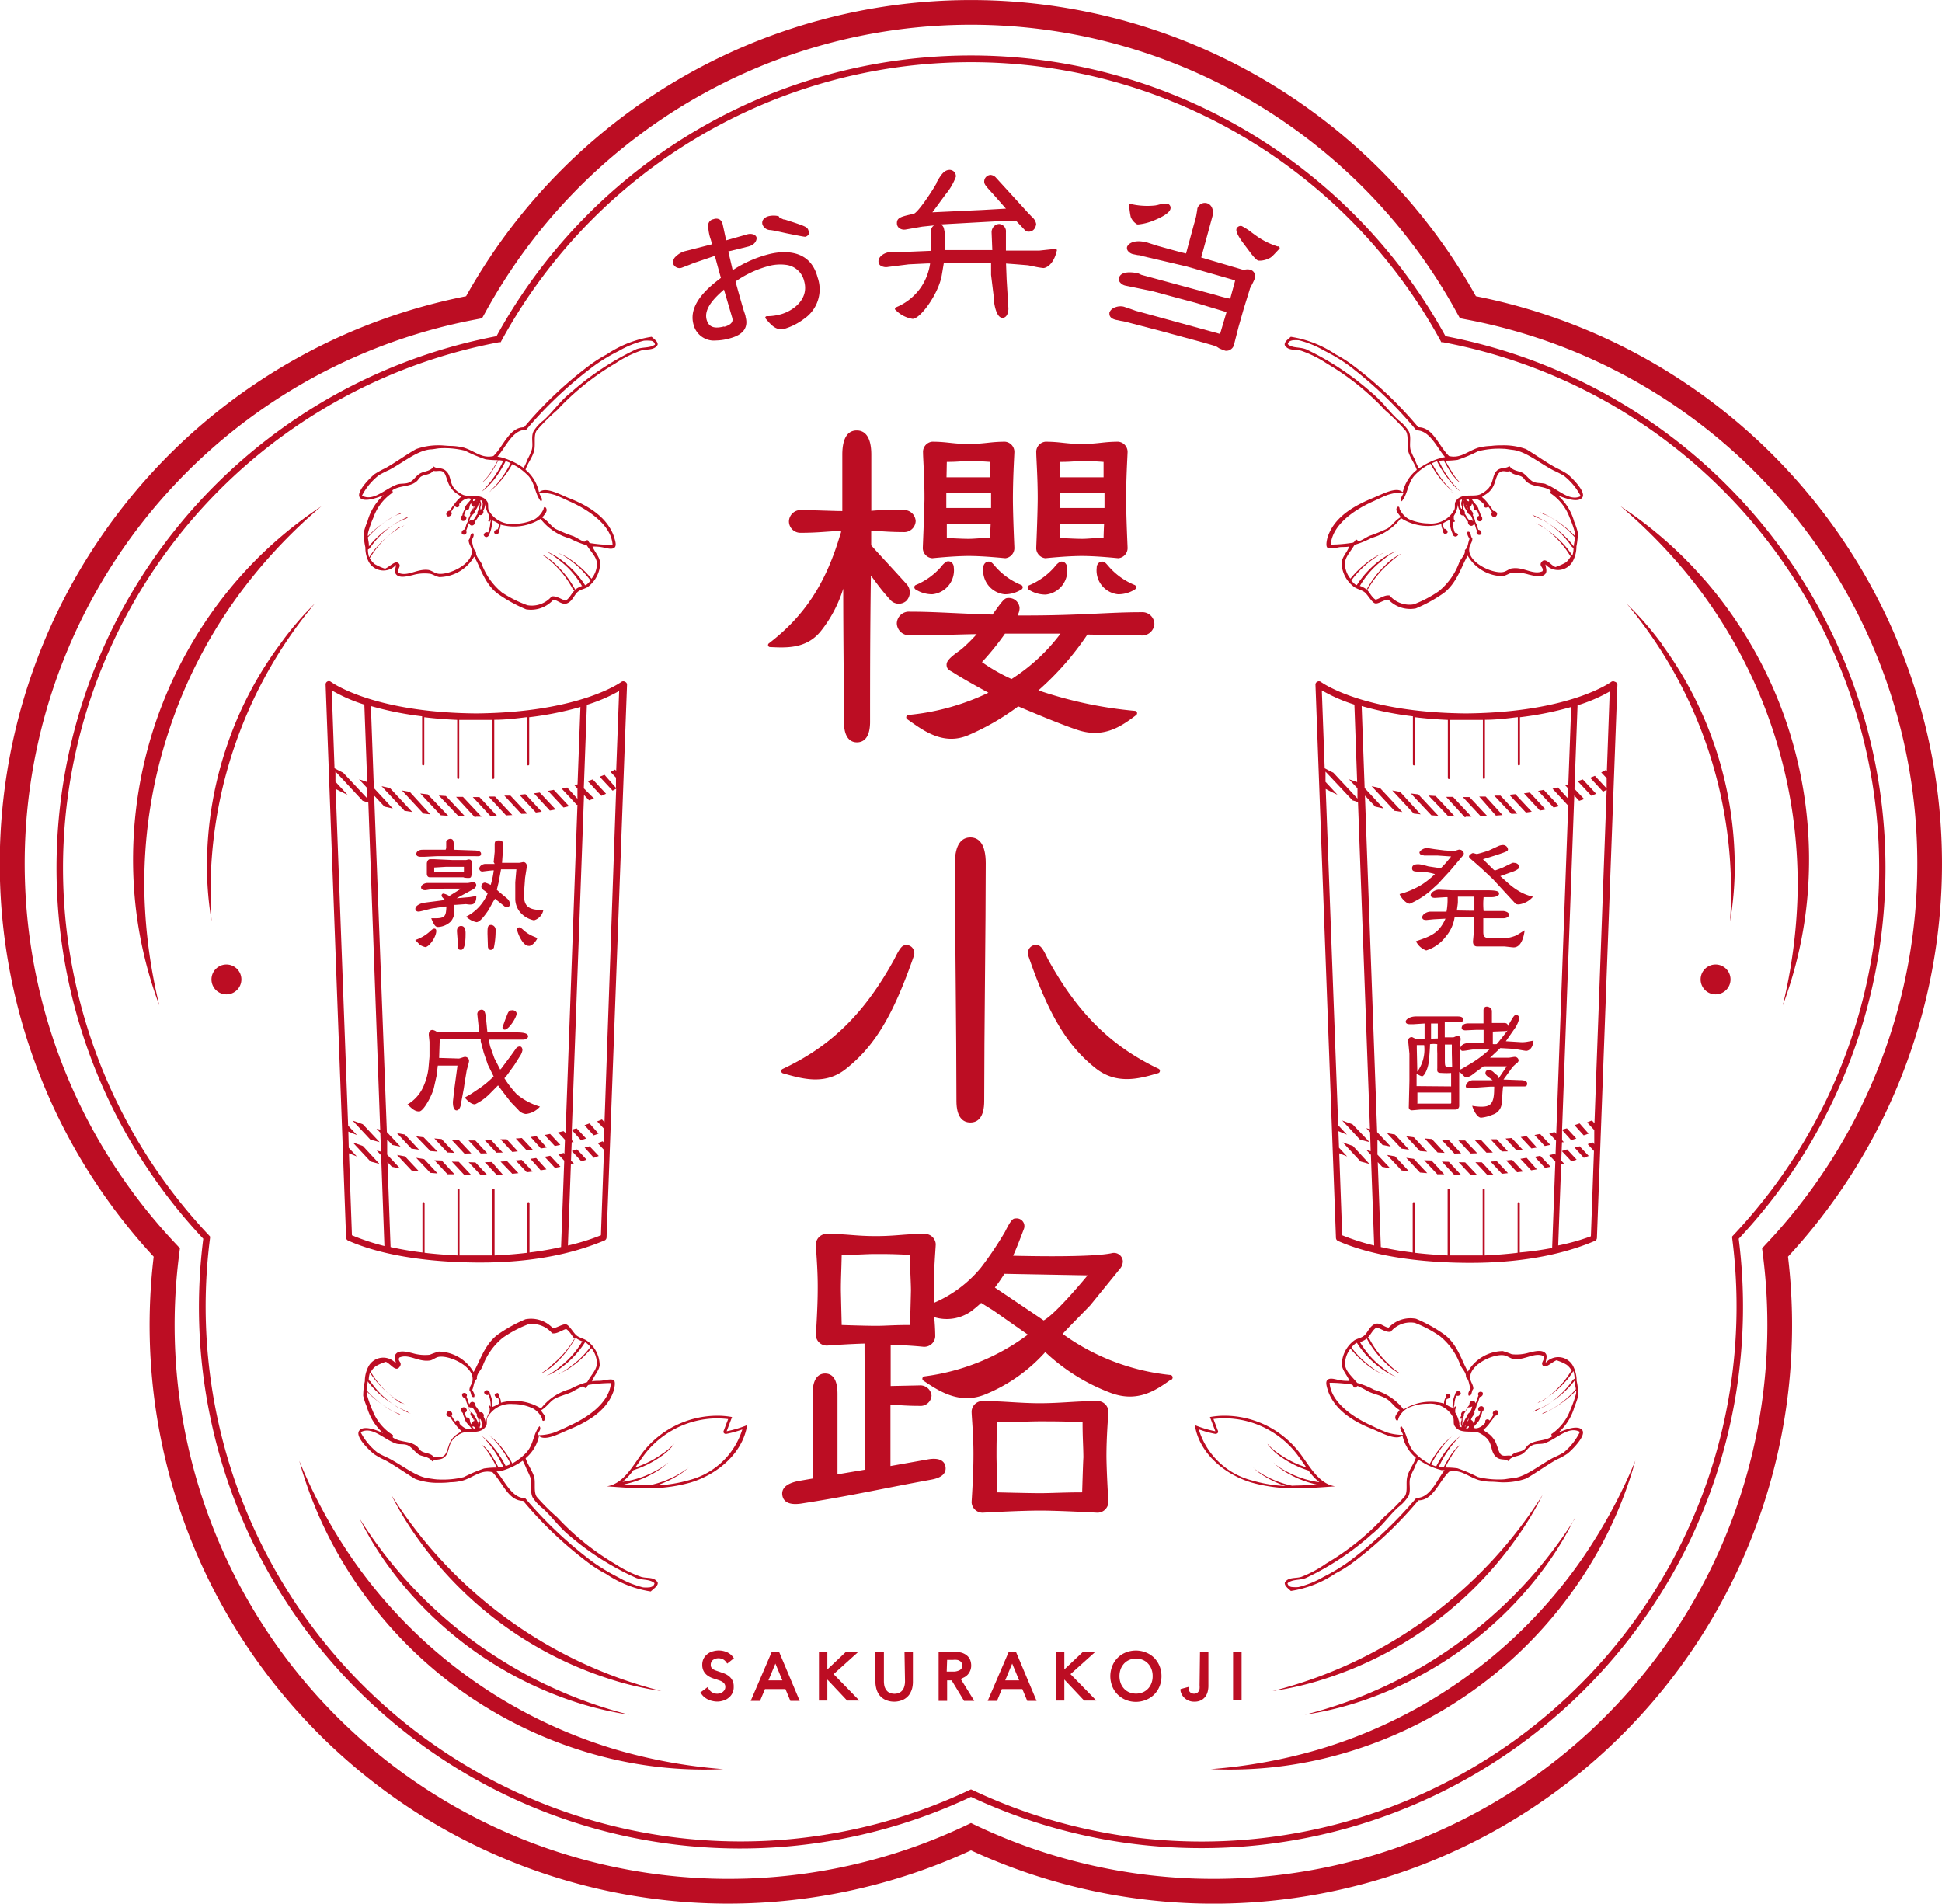 <svg xmlns="http://www.w3.org/2000/svg" viewBox="0 0 189.54 185.79"><defs><style>.cls-1{fill:#bc0d23;}</style></defs><g id="レイヤー_2" data-name="レイヤー 2"><g id="レイヤー_1-2" data-name="レイヤー 1"><path class="cls-1" d="M75.11,22.45h0c.24,0,1,.18,1.65.32,1.35.27,1.71.34,1.84.34h0a.53.53,0,0,0,.32-.23.39.39,0,0,0,0-.33c-.11-.41-.2-.44-2.34-1.13l-.1,0-.4-.19L76,21.1a2.12,2.12,0,0,0-1,0c-.35.1-.71.37-.58.82A.84.84,0,0,0,75.11,22.45Z"/><path class="cls-1" d="M74.85,24.86a11.78,11.78,0,0,0-3.34,1.51c-.1-.45-.34-1.46-.43-1.83l1-.24,1-.25c.64-.18.82-.65.75-.91a.49.49,0,0,0-.33-.27,1,1,0,0,0-.56,0l-2.07.59c-.08-.41-.32-1.5-.34-1.58a.84.84,0,0,0-.25-.43.67.67,0,0,0-.63-.06.62.62,0,0,0-.53.54,4.38,4.38,0,0,0,.26,1.48l.12.43-1.37.35-1.34.34A2,2,0,0,0,66,25a.77.77,0,0,0-.3.74.67.67,0,0,0,.84.39l.81-.31a6.5,6.5,0,0,1,.69-.26l1-.34.73-.25c.21.78.3,1.12.59,2.15-1,.77-3.26,2.48-2.67,4.56a2.05,2.05,0,0,0,2.2,1.55A5.32,5.32,0,0,0,71.31,33c1.25-.35,1.74-1.05,1.46-2.07,0-.14-.12-.42-.22-.75-.26-.9-.64-2.23-.76-2.71A10.22,10.22,0,0,1,74.89,26a4.4,4.4,0,0,1,1.84-.15,2.07,2.07,0,0,1,1.76,1.6c.49,1.76-1.09,2.89-2.27,3.22a5,5,0,0,1-1.4.19.15.15,0,0,0-.11.08.12.12,0,0,0,0,.13c.59.7,1.06,1.25,1.93,1a6,6,0,0,0,1.82-.94,3.49,3.49,0,0,0,1.33-4.08C79,24.06,76.05,24.52,74.85,24.86Zm-4.17,7c-1,.26-1.51.05-1.71-.65-.31-1.12.84-2.2,1.69-2.95l.81,2.77C71.51,31.21,71.62,31.63,70.68,31.9Z"/><path class="cls-1" d="M103,24.33l-.37,0-1.21.13h-2c-.4,0-1,0-1.24,0l0-1.8a.72.72,0,0,0-.65-.8.74.74,0,0,0-.54.25.85.85,0,0,0-.21.54l.07,1.76v0H92.26v-.27c0-.18,0-.31,0-.44a5.26,5.26,0,0,0-.14-1.43.62.62,0,0,0-.29-.37l5.77-.32,1.6,0,.38.4.45.48a.48.48,0,0,0,.4.15.66.66,0,0,0,.55-.31,1,1,0,0,0,.15-.44,1.19,1.19,0,0,0-.36-.65,2.59,2.59,0,0,1-.24-.24l-.23-.24-3.1-3.4a.79.79,0,0,0-.52-.26h0a.65.65,0,0,0-.62.64c0,.27.11.4.85,1.21l1.27,1.44-2.28.13L91,20.72c.16-.21.43-.57.68-.92l.61-.83a5.84,5.84,0,0,0,1-1.71.61.61,0,0,0-.59-.68c-.58,0-.89.54-1.28,1.21l0,.07c-.56,1-1.85,2.88-2.23,3-1.24.28-1.66.37-1.65.93a.59.59,0,0,0,.21.46.83.83,0,0,0,.65.15L90,22.12,91.15,22l-.09.08a.58.58,0,0,0-.18.4v2l-2.64.11c-.38,0-.45,0-1.19,0s-1.32.47-1.31.91a.53.53,0,0,0,.16.39,1,1,0,0,0,.79.16l2-.25,1.86-.09h.23A5.52,5.52,0,0,1,89.91,28a5.46,5.46,0,0,1-2.48,2,.11.11,0,0,0-.07.1.12.12,0,0,0,0,.11l.07.06a2.93,2.93,0,0,0,1.64.85h0c.77,0,2.55-2.48,2.85-4.27l.2-1.19h4.61c0,.29,0,1,0,1.17L97,29.05v.17c0,.22.19,1.8.84,1.8h0c.47,0,.59-.59.58-.94l-.17-2.79-.06-1.57.93.07,1.22.1.55.11a8.07,8.07,0,0,0,.94.16c.25,0,1-.31,1.31-1.68a.11.11,0,0,0,0-.11A.11.11,0,0,0,103,24.33Z"/><path class="cls-1" d="M110.36,21.17a1.47,1.47,0,0,0,.63.73l.15,0a5.31,5.31,0,0,0,1.58-.43c.51-.21,1.38-.62,1.51-1.06a.42.42,0,0,0-.27-.53A3,3,0,0,0,113,20l-.25.05a7.1,7.1,0,0,1-2.41-.15.14.14,0,0,0-.12,0,.15.15,0,0,0,0,.11l0,.23A7.87,7.87,0,0,0,110.36,21.17Z"/><path class="cls-1" d="M124.87,24.13a.11.11,0,0,0-.08-.08l-.11,0-.2-.07a7.12,7.12,0,0,1-1.47-.7c-.13-.07-.48-.32-.82-.57a5.89,5.89,0,0,0-1-.65.44.44,0,0,0-.51.28c-.1.37.49,1.16.67,1.4h0l.75,1c.3.38.54.65.73.7l.18,0a2.07,2.07,0,0,0,.82-.21c.26-.11.34-.2,1-.91A.12.12,0,0,0,124.87,24.13Z"/><path class="cls-1" d="M122.06,26.33a1.14,1.14,0,0,0-.61,0s-.07,0-.07,0,0,0-.06,0h0l-4.08-1.2,1.09-4c.15-.53,0-1.14-.53-1.3a.76.76,0,0,0-.94.53c0,.1-.09.57-.1.66-.06.29-.14.57-.23.87h0l-.77,2.85c-.53-.12-1.36-.35-1.82-.48L113,24l-1-.32c-1.17-.32-1.83,0-2,.42a.48.48,0,0,0,.13.44.89.89,0,0,0,.43.26l.49.1c.2,0,.44.08.52.11l4.26,1,4.44,1.27.28.11-.48,1.76a12.56,12.56,0,0,1-1.31-.33l-7.37-2-.12-.06-.18-.08s-1.64-.41-1.87.43a.48.48,0,0,0,.06.4.93.93,0,0,0,.58.37l2.62.54,4.34,1.17,2.89.87-.63,2.13v0l-7.65-2.1-.56-.15-.56-.2-.63-.21a1.41,1.41,0,0,0-.83.06.89.89,0,0,0-.57.51c0,.16-.07.53.6.71l.48.1.47.09,3.56.93,4.08,1.11c.4.12.82.23,1.22.36L119,34a6.06,6.06,0,0,0,.59.23.45.45,0,0,0,.16,0,.64.64,0,0,0,.39-.14.74.74,0,0,0,.29-.41l.45-1.76.51-1.79.59-1.9c0-.07.13-.29.23-.49a5.74,5.74,0,0,0,.27-.59A.67.67,0,0,0,122.06,26.33Z"/><path class="cls-1" d="M69.59,162a1.15,1.15,0,0,1,.25-.12,1,1,0,0,1,.72.06.83.83,0,0,1,.3.26l.12.16.65-.52-.11-.15a1.49,1.49,0,0,0-.54-.43,2,2,0,0,0-1.39-.1,1.43,1.43,0,0,0-.9.68,1.32,1.32,0,0,0-.15.64,1.28,1.28,0,0,0,.12.58,1.3,1.3,0,0,0,.32.41,2.05,2.05,0,0,0,.43.26,3.26,3.26,0,0,0,.44.15l.4.14a1.13,1.13,0,0,1,.29.15.47.47,0,0,1,.18.19.49.49,0,0,1,.07.28.51.51,0,0,1-.07.28.72.72,0,0,1-.18.21.75.75,0,0,1-.25.13,1,1,0,0,1-.79-.09,1,1,0,0,1-.33-.33l-.11-.18-.71.53.12.15a1.52,1.52,0,0,0,.3.32,2.14,2.14,0,0,0,.38.23,1.87,1.87,0,0,0,.42.13,2.1,2.1,0,0,0,.43.05,1.88,1.88,0,0,0,.57-.09,1.41,1.41,0,0,0,.52-.26,1.3,1.3,0,0,0,.52-1.11,1.22,1.22,0,0,0-.14-.63,1.27,1.27,0,0,0-.35-.41,2,2,0,0,0-.47-.26l-.46-.16-.35-.12a1.58,1.58,0,0,1-.26-.13.47.47,0,0,1-.21-.43.54.54,0,0,1,.06-.27A.64.64,0,0,1,69.59,162Z"/><path class="cls-1" d="M75.33,161.2,73.27,166h.91l.48-1.15h2l.48,1.15h.91l-2-4.76ZM75,164l.68-1.64.68,1.64Z"/><polygon class="cls-1" points="83.79 161.2 82.58 161.2 80.75 162.93 80.75 161.2 79.93 161.2 79.93 165.97 80.75 165.97 80.75 163.92 82.68 165.97 83.87 165.97 81.36 163.39 83.79 161.2"/><path class="cls-1" d="M88.33,164.09a1.84,1.84,0,0,1-.06.47,1.1,1.1,0,0,1-.17.38.94.94,0,0,1-.3.26,1.21,1.21,0,0,1-1,0,.77.77,0,0,1-.3-.26,1.21,1.21,0,0,1-.18-.38,2.42,2.42,0,0,1-.05-.47V161.2h-.83v2.94a2.78,2.78,0,0,0,.08.62,1.92,1.92,0,0,0,.28.64,1.68,1.68,0,0,0,.57.48,2.12,2.12,0,0,0,1.8,0,1.59,1.59,0,0,0,.57-.48,2,2,0,0,0,.29-.64,2.68,2.68,0,0,0,.07-.62V161.2h-.82Z"/><path class="cls-1" d="M94,163.75h0a1.27,1.27,0,0,0,.41-.27,1.23,1.23,0,0,0,.27-.4,1.27,1.27,0,0,0,.11-.52,1.54,1.54,0,0,0-.13-.63,1.21,1.21,0,0,0-.38-.43,1.47,1.47,0,0,0-.54-.23,2.62,2.62,0,0,0-.64-.07H91.61V166h.83v-2h.44l1.21,2h1l-1.32-2.13ZM92.44,162H93a1.73,1.73,0,0,1,.41,0,.66.66,0,0,1,.28.11.37.37,0,0,1,.16.17.54.54,0,0,1,.06.27.46.46,0,0,1-.21.43,1.28,1.28,0,0,1-.72.16h-.58Z"/><path class="cls-1" d="M98.46,161.2,96.4,166h.91l.47-1.15h2l.48,1.15h.91l-2-4.76ZM98.11,164l.68-1.64.68,1.64Z"/><polygon class="cls-1" points="106.92 161.2 105.71 161.2 103.88 162.93 103.88 161.2 103.06 161.2 103.06 165.97 103.88 165.97 103.88 163.92 105.81 165.97 107 165.97 104.48 163.39 106.92 161.2"/><path class="cls-1" d="M112.65,161.8h0a2.36,2.36,0,0,0-.79-.52,2.65,2.65,0,0,0-2,0,2.32,2.32,0,0,0-.78.52,2.36,2.36,0,0,0-.52.79,2.7,2.7,0,0,0,0,2,2.36,2.36,0,0,0,.52.79,2.48,2.48,0,0,0,.78.52,2.62,2.62,0,0,0,2,0,2.34,2.34,0,0,0,1.31-1.31,2.7,2.7,0,0,0,0-2A2.52,2.52,0,0,0,112.65,161.8Zm-.15,1.79a1.83,1.83,0,0,1-.11.66,1.55,1.55,0,0,1-.83.91,1.78,1.78,0,0,1-1.36,0,1.46,1.46,0,0,1-.51-.37,1.61,1.61,0,0,1-.32-.54,2.07,2.07,0,0,1,0-1.33,1.72,1.72,0,0,1,.32-.54,1.46,1.46,0,0,1,.51-.37,1.72,1.72,0,0,1,1.36,0,1.46,1.46,0,0,1,.51.37,1.55,1.55,0,0,1,.32.54A1.85,1.85,0,0,1,112.5,163.59Z"/><path class="cls-1" d="M117.08,164.48a1.87,1.87,0,0,1,0,.34.67.67,0,0,1-.1.26.44.44,0,0,1-.17.16.6.6,0,0,1-.63-.06.59.59,0,0,1-.18-.34l0-.2-.78.21,0,.18a1.29,1.29,0,0,0,.46.75,1.36,1.36,0,0,0,.9.3,1.41,1.41,0,0,0,.69-.16,1.24,1.24,0,0,0,.42-.4,1.39,1.39,0,0,0,.2-.51,2.23,2.23,0,0,0,.05-.5V161.2h-.82Z"/><rect class="cls-1" x="120.35" y="161.2" width="0.83" height="4.76"/><path class="cls-1" d="M71.09,185.79A56.46,56.46,0,0,1,15,122.65,56.46,56.46,0,0,1,45.49,28.91a56.46,56.46,0,0,1,98.56,0,56.46,56.46,0,0,1,30.46,93.74,56.46,56.46,0,0,1-79.74,57.94A56.6,56.6,0,0,1,71.09,185.79ZM94.77,2.41A54.06,54.06,0,0,0,47.33,30.56l-.28.5-.56.11a54.05,54.05,0,0,0-29.32,90.24l.39.42-.07.56a54.06,54.06,0,0,0,76.76,55.78l.52-.25.52.25a54.06,54.06,0,0,0,76.76-55.78l-.07-.56.39-.42a54.05,54.05,0,0,0-29.32-90.24l-.56-.11-.28-.5A54.06,54.06,0,0,0,94.77,2.41Z"/><path class="cls-1" d="M117.28,180.37a52.89,52.89,0,0,1-22.51-5A52.84,52.84,0,0,1,19.84,120.9,52.85,52.85,0,0,1,48.46,32.81a52.84,52.84,0,0,1,92.62,0A52.85,52.85,0,0,1,169.7,120.9a52.83,52.83,0,0,1-52.42,59.47Zm-22.51-5.73.14.06a52.22,52.22,0,0,0,74.15-53.87l0-.15.1-.11A52.22,52.22,0,0,0,140.82,33.4l-.15,0-.07-.14a52.22,52.22,0,0,0-91.66,0l-.07.14-.15,0A52.22,52.22,0,0,0,20.4,120.57l.1.11,0,.15A52.22,52.22,0,0,0,94.63,174.7Z"/><path class="cls-1" d="M16.43,71.49A47.31,47.31,0,0,1,23.9,57.25a50.91,50.91,0,0,1,7.46-7.83,40.1,40.1,0,0,0-8.22,7.2,41.72,41.72,0,0,0-10,30.84,40.2,40.2,0,0,0,2.41,10.66A51.66,51.66,0,0,1,14.1,87.41,47.37,47.37,0,0,1,16.43,71.49Z"/><path class="cls-1" d="M27.36,62.84A36.06,36.06,0,0,0,22,73.23a36.43,36.43,0,0,0-1.8,11.53,32.75,32.75,0,0,0,.45,5.15,43.79,43.79,0,0,1,10.07-31A30.1,30.1,0,0,0,27.36,62.84Z"/><path class="cls-1" d="M44.7,164.79a41.81,41.81,0,0,0,15,6.87,39.76,39.76,0,0,0,10.89,1A51.3,51.3,0,0,1,60,170.72a47.88,47.88,0,0,1-25.65-18.64,51,51,0,0,1-5.14-9.51,40,40,0,0,0,4.31,10A41.91,41.91,0,0,0,44.7,164.79Z"/><path class="cls-1" d="M40.9,150.33a36.58,36.58,0,0,0,18.65,13.55,30.4,30.4,0,0,0,5,1.16,43.84,43.84,0,0,1-26.35-19.13A31.59,31.59,0,0,0,40.9,150.33Z"/><path class="cls-1" d="M35.1,148.21a31.32,31.32,0,0,0,2.66,4.43A36.65,36.65,0,0,0,56.4,166.19a32.55,32.55,0,0,0,5,1.16A43.74,43.74,0,0,1,35.1,148.21Z"/><path class="cls-1" d="M144.06,164.79a41.81,41.81,0,0,1-15,6.87,39.76,39.76,0,0,1-10.89,1,51.3,51.3,0,0,0,10.64-1.95,47.88,47.88,0,0,0,25.65-18.64,51.64,51.64,0,0,0,5.15-9.51,40,40,0,0,1-4.32,10A41.91,41.91,0,0,1,144.06,164.79Z"/><path class="cls-1" d="M147.86,150.33a36.58,36.58,0,0,1-18.65,13.55,30.52,30.52,0,0,1-5,1.16,43.86,43.86,0,0,0,26.34-19.13A31.59,31.59,0,0,1,147.86,150.33Z"/><path class="cls-1" d="M153.67,148.21a32.29,32.29,0,0,1-2.66,4.43,36.73,36.73,0,0,1-18.65,13.55,32.55,32.55,0,0,1-5,1.16,43.8,43.8,0,0,0,26.35-19.14Z"/><path class="cls-1" d="M166.4,56.63a39.86,39.86,0,0,0-8.22-7.21,51.31,51.31,0,0,1,7.46,7.82,47.9,47.9,0,0,1,9.8,30.16A51.66,51.66,0,0,1,174,98.12a40.2,40.2,0,0,0,2.41-10.66,41.68,41.68,0,0,0-10-30.83Z"/><path class="cls-1" d="M162.19,62.84a31.68,31.68,0,0,0-3.4-3.9,43.72,43.72,0,0,1,10.06,31,31.6,31.6,0,0,0,.46-5.15,36.76,36.76,0,0,0-7.12-21.92Z"/><path class="cls-1" d="M154.43,48.56c.4-.52-.93-1.87-1.44-2.29a9,9,0,0,0-1.05-.58c-.94-.49-2.17-1.38-3-1.86a6.39,6.39,0,0,0-2.06-.37c-.44,0-.92,0-1.33.06a5.81,5.81,0,0,0-1.29.18c-1.09.37-1.71,1.06-2.83.81-1-.95-1.55-2.82-3-2.81a38.23,38.23,0,0,0-6.59-6.2,13.23,13.23,0,0,0-1.49-.92,10.8,10.8,0,0,0-4.37-1.71c-.26.23-.65.5-.59.81.33.58,1,.39,1.6.55a11,11,0,0,1,2.53,1.26,25.29,25.29,0,0,1,5.68,4.56,19.93,19.93,0,0,1,2,2c.32.48.09,1.39.25,2s.65,1.22.83,1.81A3.88,3.88,0,0,0,136.92,48h-.06l0,0c-.61-.53-2,.26-2.88.61-1.61.67-3.6,1.69-4.34,3.63-.14.36-.26,1-.11,1.18s.79.07,1.11,0,.72,0,1.05-.09c-.23.61-.66.95-.75,1.57a3,3,0,0,0,1.22,2.38c.29.21.69.28,1,.5s.68.94,1,1.09.95-.38,1.36-.34a2.92,2.92,0,0,0,2.67.85,14.36,14.36,0,0,0,2.72-1.5c1.31-1,1.74-2.66,2.34-3.65a4,4,0,0,0,3.4,2c.32-.05.61-.26.88-.32a4.1,4.1,0,0,1,1.66.16c.56.13,1.32.34,1.65-.08.2-.26,0-.67,0-.91a1.64,1.64,0,0,0,2.65-.28,3,3,0,0,0,.37-1.47A6.64,6.64,0,0,0,154,52a6.56,6.56,0,0,0-.36-1.09,5.25,5.25,0,0,0-1.58-2.55C152.65,48.58,154,49.13,154.43,48.56Zm-16.37-3.78a5.54,5.54,0,0,1-.39-.88c-.14-.58.1-1.24-.17-1.8a4,4,0,0,0-1-1.09c-.9-.82-1.59-1.83-2.56-2.63a27.38,27.38,0,0,0-6.46-4.29c-.65-.25-1.31-.08-1.79-.5.06-.29.3-.34.49-.38a3.83,3.83,0,0,1,.59,0,9.43,9.43,0,0,1,2.45,1,16.7,16.7,0,0,1,2.47,1.49A40.05,40.05,0,0,1,138.24,42c1.32,0,2,1.7,2.8,2.61l-.3.06h0l-.42.12h0a7.08,7.08,0,0,0-1.84.93A7.83,7.83,0,0,1,138.06,44.78Zm15.13,5.72a10,10,0,0,1,.54,1.55,1,1,0,0,1,0,.28,10,10,0,0,0-2.17-1.71,6,6,0,0,0-1.22-.61c.11,0,.19.14.3.17a3.82,3.82,0,0,1,.95.47,9.64,9.64,0,0,1,2.12,1.8c0,.22-.07.48-.1.75,0,0,0,.08,0,.13a9.22,9.22,0,0,0-2.34-2.15,12.74,12.74,0,0,0-1.29-.75,4.19,4.19,0,0,0-.49-.2c.16.05.29.21.44.26a1.92,1.92,0,0,1,.36.14l.24.12.09,0h0a7,7,0,0,1,.72.49,8.42,8.42,0,0,1,2.08,2.13.49.49,0,0,0,.16.1,2.46,2.46,0,0,1-.12.76,6.67,6.67,0,0,0-.67-.91,9.5,9.5,0,0,0-2-1.74,4.89,4.89,0,0,0-.86-.49c.1,0,.19.12.29.17l.08,0,0,0,.06,0a11,11,0,0,1,.94.71,9.12,9.12,0,0,1,1.94,2.26.18.18,0,0,0,.07.05,1.82,1.82,0,0,1-.5.62,5.46,5.46,0,0,1-1,.44c-.48-.2-.94-.95-1.32-.53s.24.57.05.94c-.9.39-1.8-.42-2.89-.29-.31,0-.59.29-.92.36-1,.21-3.49-.9-3.33-2.28,0-.36.32-.58.3-1-.21-.18-.1-.72-.46-.64-.1.24.07.47.19.7-.17.35-.13.85-.46,1.08.07.43-.31.74-.53,1.16a6.5,6.5,0,0,1-2,2.85,11.56,11.56,0,0,1-2.45,1.29,2.53,2.53,0,0,1-2.36-.86c-.46-.08-.9.27-1.36.41-.39-.23-.57-.7-.88-1a.23.23,0,0,0,.14-.06A9.32,9.32,0,0,1,135.56,55a5.46,5.46,0,0,1,1.17-.92c-.07,0-.21.08-.3.13a5.17,5.17,0,0,0-1.15.88,9.57,9.57,0,0,0-1.89,2.44,2.46,2.46,0,0,0-.72-.37s.06,0,.07,0a8.35,8.35,0,0,1,2-2.33,9.39,9.39,0,0,1,1.13-.83l.36-.2,0,0-.28.11.28-.12a7.06,7.06,0,0,0-1.53.88,9.29,9.29,0,0,0-2.28,2.44l-.16-.08a2.23,2.23,0,0,1-.37-.38,9.68,9.68,0,0,1,2-2c.25-.18.5-.35.77-.51l.25-.13h0a5.18,5.18,0,0,0-1,.54,9.63,9.63,0,0,0-2.11,1.92,2.35,2.35,0,0,1-.53-1.61c.11-.6.52-1,.94-1.69a8.41,8.41,0,0,0,1.65-.67,5.42,5.42,0,0,0,2.86-1.91h0l.05,0h0a4.84,4.84,0,0,0,3.91.56,1.14,1.14,0,0,0,.15.58h0c0,.13,0,.27.18.39.08-.06.18,0,.26-.13s-.14-.41-.32-.38a1.25,1.25,0,0,1-.11-.53l0,0a3,3,0,0,1,.67-.34c0,.11,0,.21,0,.31a2.83,2.83,0,0,0,.25,1h0c0,.25.35.5.56.13A.31.31,0,0,0,142,52a2.86,2.86,0,0,1-.2-.93c0-.13,0-.26-.05-.39h0s0-.08,0-.12h0a.36.36,0,0,1,0,.11.66.66,0,0,0,.1.25h0a.08.08,0,1,0,.12-.11.43.43,0,0,1-.08-.18.83.83,0,0,0,0-.15h0s0-.07,0-.11a2.9,2.9,0,0,0,.41-1.16v.07a1.28,1.28,0,0,0,.19.59h0c-.1.22.13.51.36.42a1.14,1.14,0,0,1,.15.23,2.55,2.55,0,0,0,.28.39c-.06.37.45.62.6.17a2,2,0,0,1,.14.37,2.46,2.46,0,0,0,.14.38h0c-.17.28.2.5.41.3a.31.31,0,0,0-.28-.42,2.64,2.64,0,0,1-.1-.3,1.63,1.63,0,0,0-.2-.47,0,0,0,0,1,0,0h0a2,2,0,0,0-.25-.67h0c.13-.2-.13-.38-.22-.58h0a1.74,1.74,0,0,1-.1-.19h0c.16-.12.22-.17.24-.35.29.25,0,.66.51.68h0a2.92,2.92,0,0,1,.18.46l0,.06c-.53.16,0,.79.31.41,0-.15.06-.3-.15-.44l0-.08a2.53,2.53,0,0,0-.2-.49h0c0-.32-.43-.63-.64-1,.19-.2.73,0,1.08.38.17.13,0,.27.18.39a.25.25,0,0,0,.31-.09,2.86,2.86,0,0,1,.28.4l.1.16h0c-.23.25.17.67.41.38s-.05-.5-.29-.5l-.07-.12a2.83,2.83,0,0,0-.32-.45h0a3.65,3.65,0,0,0-.71-.79c.38-.31.66-.36,1-.87s.36-1.26.72-1.53.62,0,1-.13c.3.4.85.34,1.21.57.17.12.26.32.41.45.7.6,1.6.36,2.36.87.07.09-.11.19,0,.28A4.86,4.86,0,0,1,153.19,50.5Zm-2.76.89h0Zm-7.93-2.57c.06,0,.12-.09.18-.06l0,.12h0a.6.6,0,0,0,0,.54,1.12,1.12,0,0,1,0,.24v0h0s0,0-.06,0a1.09,1.09,0,0,1-.16-.51l0-.17h0C142.5,49,142.37,48.9,142.5,48.82Zm.7.62h0a.14.14,0,0,1,0,.06,1.5,1.5,0,0,0,.11.22h0l0,0a1.63,1.63,0,0,1-.26-.47,1.93,1.93,0,0,0-.19-.38.74.74,0,0,0,0-.14v0l0,0h0l0,.06A1.27,1.27,0,0,0,143.2,49.44Zm-.11-.69a.17.17,0,0,1,.28.18.34.34,0,0,1-.24-.14h0Zm-.21.61a1.81,1.81,0,0,0,.3.52h0a.62.62,0,0,0,.37.42h0a1.93,1.93,0,0,1,.22.58h0c-.13-.16-.24-.1-.36-.1h0a1.49,1.49,0,0,1-.28-.38,2.68,2.68,0,0,0-.18-.28h0c.09-.17-.1-.33-.13-.49a2,2,0,0,0,0-.24.86.86,0,0,1,0-.34A1.38,1.38,0,0,1,142.88,49.36Zm8-2.12c-.37-.13-.87-.05-1.23-.22s-.67-.64-1-.85-1-.19-1.33-.69c-.35.3-.87.07-1.27.5s-.28,1.15-.82,1.73a2.61,2.61,0,0,1-.8.55c-.69.27-1.85-.2-2.37.7-.13.24,0,.55-.12.79a2.55,2.55,0,0,1-2.49,1.34,4.9,4.9,0,0,1-1.94-.42,2.18,2.18,0,0,1-.91-1s0-.31-.21-.19c-.3.34.14.65.32,1l0,0c-.54.29-.85.84-1.29,1.1a16.83,16.83,0,0,1-1.77.72c-.34.16-.64.38-1,.52-.1.05-.22-.22-.32-.14s-.09.17-.26.28a13.4,13.4,0,0,1-2.19.19c.17-2,2.41-3.44,4.12-4.21.5-.22,1-.49,1.5-.66a4.75,4.75,0,0,1,1.43-.22H137l0,0c-.07.29-.43.6-.19.87.63-.79.55-1.73,1.25-2.53a5.38,5.38,0,0,1,1.56-1.14,9.93,9.93,0,0,0,1.32,1.9,5.49,5.49,0,0,0,.83.77h0l0,0-.21-.2a8.07,8.07,0,0,1-.62-.68,11.07,11.07,0,0,1-1.18-1.84,3.89,3.89,0,0,1,.49-.2h0a10.39,10.39,0,0,0,1.12,1.75A6.61,6.61,0,0,0,142.56,48l-.23-.18.23.18,0,0-.29-.29a9.21,9.21,0,0,1-.89-1.09,8.79,8.79,0,0,1-.93-1.63,3.55,3.55,0,0,1,.47-.06c.15.3.31.59.49.88a5.15,5.15,0,0,0,.89,1.14c.07.07.2.15.26.2a5.08,5.08,0,0,1-.91-1.19,9.81,9.81,0,0,1-.57-1,9.36,9.36,0,0,0,1.18-.08,14.09,14.09,0,0,0,2-.84,8.24,8.24,0,0,1,2.47-.24c.26,0,.64.08.94.11,1.27.15,2.55,1.27,3.95,2a10.88,10.88,0,0,1,1,.51,6.06,6.06,0,0,1,1.66,2C153.15,49,152,47.65,150.83,47.24Z"/><path class="cls-1" d="M142.56,48Z"/><path class="cls-1" d="M142.56,48l.16.12Z"/><path class="cls-1" d="M141.82,48.08l-.07-.06-.05,0,0,0,0,0-.13-.09Z"/><path class="cls-1" d="M136.25,53.78c.15-.07.13-.07,0,0Z"/><path class="cls-1" d="M136.25,53.77l.18-.08Z"/><path class="cls-1" d="M134.77,54.1,135,54l-.07,0,.14-.07Z"/><path class="cls-1" d="M63.6,32.87a10.8,10.8,0,0,0-4.37,1.71,13.23,13.23,0,0,0-1.49.92,38.23,38.23,0,0,0-6.59,6.2c-1.45,0-2,1.86-3,2.81-1.12.25-1.74-.44-2.83-.81A5.81,5.81,0,0,0,44,43.52c-.41,0-.89-.08-1.33-.06a6.39,6.39,0,0,0-2.06.37c-.87.48-2.1,1.37-3,1.86a9,9,0,0,0-1.05.58c-.51.42-1.84,1.77-1.44,2.29s1.78,0,2.33-.24a5.25,5.25,0,0,0-1.58,2.55A6.56,6.56,0,0,0,35.5,52a6.64,6.64,0,0,0,.16,1.42A3,3,0,0,0,36,54.85a1.64,1.64,0,0,0,2.65.28c0,.24-.2.65,0,.91.33.42,1.09.21,1.65.08A4.1,4.1,0,0,1,42,56c.27.06.56.27.88.32a4,4,0,0,0,3.4-2c.6,1,1,2.68,2.34,3.65a14.36,14.36,0,0,0,2.72,1.5A2.92,2.92,0,0,0,54,58.54c.41,0,.85.55,1.36.34s.68-.8,1-1.09.67-.29,1-.5a3,3,0,0,0,1.22-2.38c-.09-.62-.52-1-.75-1.57.33,0,.63,0,1.05.09s.87.23,1.11,0,0-.82-.11-1.18c-.74-1.94-2.73-3-4.34-3.63-.86-.35-2.27-1.14-2.88-.61l0,0h-.06a3.88,3.88,0,0,0-1.31-2.17c.18-.59.65-1.15.83-1.81s-.07-1.47.25-2a19.93,19.93,0,0,1,2-2,25.29,25.29,0,0,1,5.68-4.56,11,11,0,0,1,2.53-1.26c.6-.16,1.27,0,1.6-.55C64.25,33.37,63.86,33.1,63.6,32.87Zm-5.34,22a2.35,2.35,0,0,1-.53,1.61,9.63,9.63,0,0,0-2.11-1.92,5.18,5.18,0,0,0-1-.54h0l.25.13c.27.16.52.33.77.51a9.68,9.68,0,0,1,2,2,2.23,2.23,0,0,1-.37.38l-.16.08a9.29,9.29,0,0,0-2.28-2.44,7.06,7.06,0,0,0-1.53-.88l.28.12-.28-.11,0,0c.13.06.24.13.36.2a9.39,9.39,0,0,1,1.13.83,8.35,8.35,0,0,1,2,2.33s0,0,.07,0a2.46,2.46,0,0,0-.72.37,9.57,9.57,0,0,0-1.89-2.44,5.17,5.17,0,0,0-1.15-.88c-.09,0-.23-.09-.3-.13A5.46,5.46,0,0,1,54,55a9.32,9.32,0,0,1,1.94,2.56.23.23,0,0,0,.14.06c-.31.31-.49.78-.88,1-.46-.14-.9-.49-1.36-.41a2.53,2.53,0,0,1-2.36.86A11.56,11.56,0,0,1,49,57.83,6.5,6.5,0,0,1,47,55c-.22-.42-.6-.73-.53-1.16-.33-.23-.29-.73-.46-1.08.12-.23.29-.46.19-.7-.36-.08-.25.46-.46.64,0,.42.26.64.3,1,.16,1.38-2.34,2.49-3.33,2.28-.33-.07-.61-.32-.92-.36-1.09-.13-2,.68-2.89.29-.19-.37.32-.63,0-.94s-.84.33-1.32.53a5.46,5.46,0,0,1-1-.44,1.82,1.82,0,0,1-.5-.62.18.18,0,0,0,.07-.05,9.12,9.12,0,0,1,1.94-2.26,11,11,0,0,1,.94-.71l.06,0,.05,0,.08,0c.1-.05.19-.13.29-.17a4.89,4.89,0,0,0-.86.49,9.5,9.5,0,0,0-1.95,1.74,6.67,6.67,0,0,0-.67.91,2.46,2.46,0,0,1-.12-.76.49.49,0,0,0,.16-.1,8.42,8.42,0,0,1,2.08-2.13,7,7,0,0,1,.72-.49h0l.09,0,.24-.12a1.92,1.92,0,0,1,.36-.14c.15-.05.28-.21.44-.26a4.19,4.19,0,0,0-.49.2,12.74,12.74,0,0,0-1.29.75A9.22,9.22,0,0,0,36,53.33s0-.09,0-.13c0-.27-.07-.53-.1-.75A9.64,9.64,0,0,1,38,50.65a3.82,3.82,0,0,1,1-.47c.11,0,.19-.14.3-.17a6,6,0,0,0-1.22.61,10,10,0,0,0-2.17,1.71,1,1,0,0,1,0-.28,10,10,0,0,1,.54-1.55,4.86,4.86,0,0,1,1.81-2.38c.16-.09,0-.19.05-.28.76-.51,1.66-.27,2.36-.87.15-.13.24-.33.41-.45.36-.23.91-.17,1.21-.57.39.09.72-.11,1,.13s.33,1,.72,1.53.64.56,1,.87a3.65,3.65,0,0,0-.71.79h0a2.83,2.83,0,0,0-.32.45l-.07.12c-.24,0-.46.28-.29.5s.64-.13.41-.38h0l.1-.16a2.86,2.86,0,0,1,.28-.4.25.25,0,0,0,.31.09c.22-.12,0-.26.18-.39.35-.41.89-.58,1.08-.38-.21.32-.63.63-.64,1h0a2.53,2.53,0,0,0-.2.49l0,.08c-.21.14-.15.29-.15.44.3.38.84-.25.31-.41l0-.06a2.92,2.92,0,0,1,.18-.46h0c.48,0,.22-.43.51-.68,0,.18.08.23.24.35h0a1.74,1.74,0,0,1-.1.19h0c-.09.2-.35.38-.22.58h0a2,2,0,0,0-.25.67h0a0,0,0,0,1,0,0,1.63,1.63,0,0,0-.2.47,2.64,2.64,0,0,1-.1.3.31.31,0,0,0-.28.42c.21.2.58,0,.41-.3h0a2.46,2.46,0,0,0,.14-.38,2,2,0,0,1,.14-.37c.16.45.66.2.6-.17a2.55,2.55,0,0,0,.28-.39,1.14,1.14,0,0,1,.15-.23c.23.09.46-.2.36-.42h0a1.28,1.28,0,0,0,.19-.59v-.07a2.9,2.9,0,0,0,.41,1.16s0,.08,0,.11h0a.83.83,0,0,0,0,.15.43.43,0,0,1-.08.18.08.08,0,1,0,.12.11h0a.66.66,0,0,0,.1-.25.36.36,0,0,1,0-.11h0s0,.08,0,.12h0c0,.13,0,.26-.05.39a2.86,2.86,0,0,1-.2.93.31.31,0,0,0-.44.26c.21.37.52.12.56-.13h0a2.83,2.83,0,0,0,.25-1c0-.1,0-.2,0-.31a3,3,0,0,1,.67.34l0,0a1.25,1.25,0,0,1-.11.53c-.18,0-.44.2-.32.38s.18.07.26.13c.19-.12.16-.26.18-.39h0a1.14,1.14,0,0,0,.15-.58,4.84,4.84,0,0,0,3.91-.56h0l0,0h0a5.42,5.42,0,0,0,2.86,1.91,8.41,8.41,0,0,0,1.65.67C57.74,53.94,58.15,54.29,58.26,54.89Zm-19.15-3.5h0Zm7.31-2.6h0a.34.34,0,0,1-.24.14.17.17,0,0,1,.28-.18Zm.14.1,0-.06h0l0,0v0a.74.74,0,0,0,0,.14,1.93,1.93,0,0,0-.19.38,1.63,1.63,0,0,1-.26.47l0,0h0a1.5,1.5,0,0,0,.11-.22.14.14,0,0,1,0-.06h0A1.27,1.27,0,0,0,46.56,48.89Zm-.2,1h0a1.81,1.81,0,0,0,.3-.52,1.38,1.38,0,0,1,.14-.3.86.86,0,0,1,0,.34,2,2,0,0,0-.05.24c0,.16-.22.32-.13.49h0a2.68,2.68,0,0,0-.18.28,1.49,1.49,0,0,1-.28.38h0c-.12,0-.23-.06-.36.1h0a1.93,1.93,0,0,1,.22-.58h0A.62.62,0,0,0,46.36,49.88Zm.75-.83h0l0,.17a1.09,1.09,0,0,1-.16.51s0,0-.06,0h0v0a1.12,1.12,0,0,1,0-.24.6.6,0,0,0,0-.54h0l0-.12c.06,0,.12.05.18.06S47,49,47.11,49.05Zm4.45-2.61c.7.8.62,1.74,1.25,2.53.24-.27-.12-.58-.19-.87l0,0h.12a4.75,4.75,0,0,1,1.43.22c.48.17,1,.44,1.5.66,1.71.77,4,2.25,4.12,4.21A13.4,13.4,0,0,1,57.57,53c-.17-.11-.09-.28-.26-.28s-.22.19-.32.14c-.36-.14-.66-.36-1-.52a16.83,16.83,0,0,1-1.77-.72c-.44-.26-.75-.81-1.29-1.1l0,0c.18-.31.62-.62.32-1-.19-.12-.19.14-.21.19a2.18,2.18,0,0,1-.91,1,4.9,4.9,0,0,1-1.94.42,2.57,2.57,0,0,1-2.5-1.34c-.09-.24,0-.55-.11-.79-.52-.9-1.68-.43-2.37-.7a2.61,2.61,0,0,1-.8-.55c-.54-.58-.36-1.25-.82-1.73s-.92-.2-1.27-.5c-.3.5-.91.44-1.33.69s-.6.65-1,.85-.86.09-1.23.22c-1.17.41-2.32,1.71-3.43,1.09a6.06,6.06,0,0,1,1.66-2,10.88,10.88,0,0,1,1-.51c1.4-.74,2.68-1.86,4-2,.3,0,.68-.1.94-.11a8.24,8.24,0,0,1,2.47.24,14.09,14.09,0,0,0,2,.84,9.36,9.36,0,0,0,1.18.08,9.81,9.81,0,0,1-.57,1A5.08,5.08,0,0,1,47,47.13c.06-.05.19-.13.26-.2a5.15,5.15,0,0,0,.89-1.14c.18-.29.34-.58.49-.88a3.55,3.55,0,0,1,.47.06,8.79,8.79,0,0,1-.93,1.63,9.21,9.21,0,0,1-.89,1.09A4,4,0,0,1,47,48l0,0,.23-.18L47,48a6.61,6.61,0,0,0,1.25-1.23A10.39,10.39,0,0,0,49.35,45h0a3.89,3.89,0,0,1,.49.2,11.07,11.07,0,0,1-1.18,1.84,8.07,8.07,0,0,1-.62.68l-.21.2,0,0h0a5.12,5.12,0,0,0,.84-.77A9.93,9.93,0,0,0,50,45.3,5.38,5.38,0,0,1,51.56,46.44ZM62.09,34.09a27.38,27.38,0,0,0-6.46,4.29c-1,.8-1.66,1.81-2.56,2.63a4,4,0,0,0-1,1.09c-.27.56,0,1.22-.17,1.8a5.54,5.54,0,0,1-.39.88,7.83,7.83,0,0,1-.4.89,7.08,7.08,0,0,0-1.84-.93h0a3.86,3.86,0,0,0-.42-.12h0l-.3-.06c.82-.91,1.48-2.65,2.8-2.61a40.05,40.05,0,0,1,6.58-6.21,16.7,16.7,0,0,1,2.47-1.49,9.43,9.43,0,0,1,2.45-1,3.83,3.83,0,0,1,.59,0c.19,0,.43.09.49.38C63.4,34,62.74,33.84,62.09,34.09Z"/><path class="cls-1" d="M47,48l-.16.12Z"/><path class="cls-1" d="M47,48Z"/><path class="cls-1" d="M47.79,48l-.07.06.26-.2-.14.09,0,0,0,0Z"/><path class="cls-1" d="M53.29,53.78Z"/><path class="cls-1" d="M53.29,53.77l-.18-.08Z"/><path class="cls-1" d="M54.77,54.1l-.3-.13.14.07-.07,0Z"/><path class="cls-1" d="M126.78,141.71a9.26,9.26,0,0,0-7.24-3.54,7.82,7.82,0,0,0-1.45.13c.18.46.35.93.53,1.39a10.94,10.94,0,0,1-2-.6c.42,2.72,2.86,4.78,5.49,5.59a15.29,15.29,0,0,0,4.42.57c1.26,0,2.53-.1,3.78-.19C128.66,144.81,127.79,143,126.78,141.71ZM126.1,145a0,0,0,0,0,0,0,9.83,9.83,0,0,1-2.67-1,8.09,8.09,0,0,1-.79-.5l-.23-.17h0a5.39,5.39,0,0,0,.93.7,10.08,10.08,0,0,0,2.13,1,13.61,13.61,0,0,1-3.26-.54A7.35,7.35,0,0,1,117,139.5a10,10,0,0,0,1.6.44h.05a.29.29,0,0,0,.2-.09.25.25,0,0,0,0-.26l-.42-1.1a10,10,0,0,1,1.1-.07,9,9,0,0,1,7,3.44c.2.26.38.52.58.81l.39.54a9.54,9.54,0,0,1-2.62-1.29,5.44,5.44,0,0,1-1.16-1c0,.06.12.19.19.27a5.09,5.09,0,0,0,1.12,1,9.59,9.59,0,0,0,2.68,1.33,6.1,6.1,0,0,0,1.06,1.14,9.34,9.34,0,0,1-2.73-.81,10.22,10.22,0,0,1-1.25-.7l-.33-.24,0,0,.22.21-.23-.21a7.17,7.17,0,0,0,1.46,1,9.8,9.8,0,0,0,2.72,1c-.69,0-1.4.07-2.1.07Z"/><path class="cls-1" d="M124.46,142.87c-.12-.11-.12-.09,0,0Z"/><path class="cls-1" d="M124.45,142.87a.86.86,0,0,1-.14-.13S124.4,142.82,124.45,142.87Z"/><path class="cls-1" d="M122.52,143.4l-.19-.17.06.05-.12-.1Z"/><path class="cls-1" d="M154.43,139.58c-.43-.57-1.78,0-2.33.24a5.32,5.32,0,0,0,1.58-2.56,6.19,6.19,0,0,0,.36-1.08,6.58,6.58,0,0,0-.16-1.42,3.06,3.06,0,0,0-.37-1.48,1.64,1.64,0,0,0-2.65-.28c0-.24.2-.64,0-.9-.33-.42-1.09-.22-1.65-.08a4.27,4.27,0,0,1-1.66.15,8.18,8.18,0,0,0-.88-.31,4,4,0,0,0-3.4,2c-.6-1-1-2.68-2.34-3.64a14.44,14.44,0,0,0-2.72-1.51,2.91,2.91,0,0,0-2.67.86c-.41,0-.85-.56-1.36-.34s-.68.8-1,1.09-.67.29-1,.5a3,3,0,0,0-1.22,2.38c.09.61.52,1,.75,1.57-.33,0-.63,0-1.05-.09s-.87-.24-1.11,0,0,.83.11,1.19c.74,1.93,2.73,3,4.34,3.62.86.36,2.27,1.14,2.88.61h0a3.91,3.91,0,0,0,1.31,2.17c-.18.59-.65,1.15-.83,1.81s.07,1.47-.25,1.95a19.86,19.86,0,0,1-2,2,25.07,25.07,0,0,1-5.68,4.57A11.38,11.38,0,0,1,127,153.9c-.6.17-1.27,0-1.6.55-.06.31.33.58.59.82a10.69,10.69,0,0,0,4.37-1.72,11.86,11.86,0,0,0,1.49-.91,37.9,37.9,0,0,0,6.59-6.21c1.45,0,2-1.85,3-2.8,1.12-.26,1.74.43,2.83.8a4.83,4.83,0,0,0,1.29.18c.41,0,.89.08,1.33.06a6.39,6.39,0,0,0,2.06-.37c.87-.48,2.1-1.37,3-1.86a6.78,6.78,0,0,0,1.05-.58C153.5,141.45,154.83,140.1,154.43,139.58Zm-23.15-6.34a2.37,2.37,0,0,1,.53-1.61,9.93,9.93,0,0,0,2.11,1.93,6.53,6.53,0,0,0,1,.54h0l-.25-.13a6.41,6.41,0,0,1-.77-.51,9.43,9.43,0,0,1-2-1.95,2.59,2.59,0,0,1,.37-.37l.16-.09a9,9,0,0,0,2.28,2.44,6.67,6.67,0,0,0,1.53.88l-.28-.11.28.11,0,0-.36-.2a9.46,9.46,0,0,1-1.13-.84,8.45,8.45,0,0,1-2-2.32s0,0-.07,0a2.24,2.24,0,0,0,.72-.37,9.57,9.57,0,0,0,1.89,2.44,5.53,5.53,0,0,0,1.15.89c.09,0,.23.08.3.12a5.16,5.16,0,0,1-1.17-.92,9.27,9.27,0,0,1-1.94-2.55s-.08,0-.14-.06c.31-.31.49-.79.88-1,.46.14.9.5,1.36.42a2.51,2.51,0,0,1,2.36-.87,11.62,11.62,0,0,1,2.45,1.3,6.42,6.42,0,0,1,2,2.84c.22.43.6.74.53,1.17.33.23.29.73.46,1.08-.12.23-.29.46-.19.7.36.07.25-.46.46-.65,0-.42-.26-.64-.3-1-.16-1.37,2.34-2.48,3.33-2.27.33.07.61.32.92.36,1.09.12,2-.69,2.89-.3.19.38-.32.64-.05.94s.84-.32,1.32-.52a4.37,4.37,0,0,1,1,.44,1.71,1.71,0,0,1,.5.61.18.18,0,0,0-.07,0,8.94,8.94,0,0,1-1.94,2.26,8,8,0,0,1-.94.71l-.06,0,0,0-.08,0c-.1,0-.19.13-.29.17a5.61,5.61,0,0,0,.86-.49,9.5,9.5,0,0,0,2-1.74,7.34,7.34,0,0,0,.67-.91,2.36,2.36,0,0,1,.12.75.5.5,0,0,0-.16.11,8.59,8.59,0,0,1-2.08,2.13c-.23.17-.47.33-.72.49h0l-.09,0-.24.12a3,3,0,0,1-.36.14c-.15,0-.28.21-.44.25a2.3,2.3,0,0,0,.49-.2,11.1,11.1,0,0,0,1.29-.75,9.18,9.18,0,0,0,2.34-2.14s0,.08,0,.13c0,.26.07.53.1.74a9.37,9.37,0,0,1-2.12,1.8,3.51,3.51,0,0,1-.95.47c-.11,0-.19.14-.3.17a5.16,5.16,0,0,0,1.22-.61,10.25,10.25,0,0,0,2.17-1.7,1,1,0,0,1,0,.27,9.67,9.67,0,0,1-.54,1.55,4.92,4.92,0,0,1-1.81,2.39c-.16.08,0,.18,0,.27-.76.52-1.66.28-2.36.87-.15.13-.24.34-.41.45-.36.24-.91.17-1.21.57-.39-.09-.72.11-1-.12s-.33-1-.72-1.53-.64-.56-1-.87a3.68,3.68,0,0,0,.71-.8h0a2.75,2.75,0,0,0,.32-.44l.07-.13c.24,0,.46-.28.29-.49s-.64.12-.41.37h0a1.4,1.4,0,0,1-.1.16,2.46,2.46,0,0,1-.28.41.24.24,0,0,0-.31-.09c-.22.12,0,.26-.18.38-.35.42-.89.59-1.08.38.21-.31.63-.62.64-.95h0a2.1,2.1,0,0,0,.2-.49l0-.07c.21-.14.15-.29.15-.44-.3-.39-.84.25-.31.41l0,0a2.32,2.32,0,0,1-.18.46h0c-.48,0-.22.43-.51.68,0-.19-.08-.23-.24-.36h0l.1-.2h0c.09-.19.35-.37.22-.58h0a1.85,1.85,0,0,0,.25-.67h0v0a1.75,1.75,0,0,0,.2-.47,2.11,2.11,0,0,1,.1-.3.31.31,0,0,0,.28-.42c-.21-.2-.58,0-.41.29h0a2.79,2.79,0,0,0-.14.37,1.88,1.88,0,0,1-.14.38c-.15-.45-.66-.21-.6.16a2.55,2.55,0,0,0-.28.39,1,1,0,0,1-.15.24c-.23-.1-.46.2-.36.42h0a1.28,1.28,0,0,0-.19.59V139a2.86,2.86,0,0,0-.41-1.15s0-.08,0-.12h0a.83.83,0,0,0,0-.15.49.49,0,0,1,.08-.18.08.08,0,0,0-.12-.11h0a.56.56,0,0,0-.1.24.56.56,0,0,1,0,.12h0s0-.07,0-.12h0c0-.13,0-.26.05-.39a3,3,0,0,1,.2-.94.31.31,0,0,0,.44-.25c-.21-.37-.52-.13-.56.13h0a2.88,2.88,0,0,0-.25,1c0,.1,0,.21,0,.31a3,3,0,0,1-.67-.34l0,0a1.17,1.17,0,0,1,.11-.52c.18,0,.44-.21.32-.38s-.18-.07-.26-.13c-.19.12-.16.25-.18.38h0a1.14,1.14,0,0,0-.15.58,4.92,4.92,0,0,0-3.91.56h0l-.05,0h0a5.4,5.4,0,0,0-2.86-1.9,7.84,7.84,0,0,0-1.65-.67C131.8,134.19,131.39,133.85,131.28,133.24Zm19.15,3.5h0Zm-7.31,2.6h0a.36.36,0,0,1,.24-.15.18.18,0,0,1-.28.19Zm-.14-.09,0,.06h0l0,0v0a.93.93,0,0,0,0-.13,2,2,0,0,0,.19-.39,1.72,1.72,0,0,1,.26-.46l0,0h0a2.21,2.21,0,0,0-.11.21.25.25,0,0,1,0,.07h0A1.23,1.23,0,0,0,143,139.25Zm.2-1h0a1.86,1.86,0,0,0-.3.53,1.55,1.55,0,0,1-.14.29.82.82,0,0,1,0-.33,2.21,2.21,0,0,0,0-.25c0-.16.22-.32.13-.48h0a2.53,2.53,0,0,0,.18-.27,1.55,1.55,0,0,1,.28-.39v0c.12,0,.23,0,.36-.1h0a1.75,1.75,0,0,1-.22.58h0A.59.59,0,0,0,143.18,138.25Zm-.75.83h0l0-.17a1.06,1.06,0,0,1,.16-.5s0,0,.06,0h0s0,0,0,0a1,1,0,0,1,0,.23.6.6,0,0,0,0,.54v0l0,.11c-.06,0-.12-.05-.18-.05S142.5,139.16,142.43,139.08Zm-4.19,7.11a40.05,40.05,0,0,1-6.58,6.21,18.61,18.61,0,0,1-2.47,1.49,9.36,9.36,0,0,1-2.45,1,2.88,2.88,0,0,1-.59,0c-.19,0-.43-.09-.49-.37.48-.42,1.14-.26,1.79-.51a26.78,26.78,0,0,0,6.46-4.29c1-.79,1.66-1.8,2.56-2.62a4.1,4.1,0,0,0,1-1.09c.27-.56,0-1.23.17-1.8a5.66,5.66,0,0,1,.39-.89,7.69,7.69,0,0,1,.4-.88,6.75,6.75,0,0,0,1.84.92h0l.42.12h0l.3,0C140.22,144.49,139.56,146.23,138.24,146.19Zm14.36-4.42a10.91,10.91,0,0,1-1,.5c-1.4.75-2.68,1.86-3.95,2-.3,0-.68.1-.94.11a8.58,8.58,0,0,1-2.47-.23,14.13,14.13,0,0,0-2-.85,7.79,7.79,0,0,0-1.18-.07,9,9,0,0,1,.57-1.05,5,5,0,0,1,.91-1.18l-.26.19a5.21,5.21,0,0,0-.89,1.15,9.42,9.42,0,0,0-.49.88,3.55,3.55,0,0,1-.47-.06,10.19,10.19,0,0,1,1.82-2.73,3.83,3.83,0,0,1,.29-.28l0,0-.23.17.23-.18a7,7,0,0,0-1.25,1.24,10,10,0,0,0-1.12,1.75h0l-.49-.2a10.67,10.67,0,0,1,1.18-1.84c.2-.24.4-.47.62-.69l.21-.2h0a6.06,6.06,0,0,0-.83.77,9.93,9.93,0,0,0-1.32,1.9A5.55,5.55,0,0,1,138,141.7c-.7-.8-.62-1.74-1.25-2.54-.24.28.12.58.19.88h0l-.12,0a5.12,5.12,0,0,1-1.43-.23,16,16,0,0,1-1.5-.66c-1.71-.76-4-2.24-4.12-4.2a14.59,14.59,0,0,1,2.19.18c.17.12.09.28.26.29s.22-.2.32-.14a9.48,9.48,0,0,1,1,.52c.56.27,1.23.38,1.77.71s.75.81,1.29,1.1l0,0c-.18.32-.62.62-.32,1,.19.13.19-.14.21-.19a2.12,2.12,0,0,1,.91-1,4.57,4.57,0,0,1,1.94-.42,2.53,2.53,0,0,1,2.49,1.34c.1.23,0,.55.12.79.52.89,1.68.43,2.37.7a2.61,2.61,0,0,1,.8.55c.54.57.36,1.24.82,1.73s.92.2,1.27.49c.3-.5.91-.43,1.33-.68s.6-.66,1-.86.86-.08,1.23-.21c1.17-.41,2.32-1.72,3.43-1.1A6.09,6.09,0,0,1,152.6,141.77Z"/><path class="cls-1" d="M142.56,140.13c.13-.1.11-.1,0,0Z"/><path class="cls-1" d="M142.56,140.12l.16-.12Z"/><path class="cls-1" d="M141.75,140.12l.07-.06-.26.2.13-.1,0,0,0,0Z"/><path class="cls-1" d="M136.25,134.36Z"/><path class="cls-1" d="M136.25,134.36l.18.08A1,1,0,0,1,136.25,134.36Z"/><path class="cls-1" d="M134.77,134l.3.12a.84.84,0,0,1-.14-.06l.07,0A1.09,1.09,0,0,0,134.77,134Z"/><path class="cls-1" d="M70.92,139.69c.18-.46.35-.93.53-1.39a7.82,7.82,0,0,0-1.45-.13,9.26,9.26,0,0,0-7.24,3.54c-1,1.33-1.88,3.1-3.53,3.35,1.25.09,2.52.19,3.78.19a15.29,15.29,0,0,0,4.42-.57c2.63-.81,5.07-2.87,5.49-5.59A10.94,10.94,0,0,1,70.92,139.69Zm-3.57,4.74a13.61,13.61,0,0,1-3.26.54,10.08,10.08,0,0,0,2.13-1,5.39,5.39,0,0,0,.93-.7h0l-.23.17a8.09,8.09,0,0,1-.79.5,9.83,9.83,0,0,1-2.67,1,0,0,0,0,0,0,0H63c-.7,0-1.41,0-2.1-.07a9.8,9.8,0,0,0,2.72-1,7.17,7.17,0,0,0,1.46-1l-.23.21.22-.21,0,0-.33.24a10.22,10.22,0,0,1-1.25.7,9.34,9.34,0,0,1-2.73.81,6.1,6.1,0,0,0,1.06-1.14,9.59,9.59,0,0,0,2.68-1.33,5.09,5.09,0,0,0,1.12-1c.07-.08.14-.21.19-.27a5.44,5.44,0,0,1-1.16,1A9.54,9.54,0,0,1,62,143.22l.39-.54c.2-.29.38-.55.58-.81a9,9,0,0,1,7-3.44,10,10,0,0,1,1.1.07l-.16.41-.26.69a.25.25,0,0,0,0,.26.29.29,0,0,0,.2.09h0a10,10,0,0,0,1.6-.44A7.35,7.35,0,0,1,67.35,144.43Z"/><path class="cls-1" d="M65.09,142.87c0-.05.11-.09.14-.13A1.66,1.66,0,0,1,65.09,142.87Z"/><path class="cls-1" d="M65.08,142.87c.12-.09.12-.11,0,0Z"/><path class="cls-1" d="M67,143.4l.25-.22-.12.1.06-.05Z"/><path class="cls-1" d="M64.19,154.45c-.33-.58-1-.38-1.6-.55a11.38,11.38,0,0,1-2.53-1.25,25.07,25.07,0,0,1-5.68-4.57,19.86,19.86,0,0,1-2-2c-.32-.48-.09-1.39-.25-1.95s-.65-1.22-.83-1.81a3.91,3.91,0,0,0,1.31-2.17h0c.61.53,2-.25,2.88-.61,1.61-.66,3.6-1.69,4.34-3.62.14-.36.26-1,.11-1.19s-.79-.06-1.11,0-.72,0-1.05.09c.23-.62.66-1,.75-1.57a3,3,0,0,0-1.22-2.38c-.29-.21-.69-.28-1-.5s-.68-.94-1-1.09-1,.37-1.36.34a2.91,2.91,0,0,0-2.67-.86,14.44,14.44,0,0,0-2.72,1.51c-1.31,1-1.74,2.65-2.34,3.64a4,4,0,0,0-3.4-2,8.18,8.18,0,0,0-.88.31,4.27,4.27,0,0,1-1.66-.15c-.56-.14-1.32-.34-1.65.08-.2.26,0,.66,0,.9a1.64,1.64,0,0,0-2.65.28,3.06,3.06,0,0,0-.37,1.48,6.58,6.58,0,0,0-.16,1.42,6.19,6.19,0,0,0,.36,1.08,5.32,5.32,0,0,0,1.58,2.56c-.55-.27-1.9-.81-2.33-.24s.93,1.87,1.44,2.28a6.78,6.78,0,0,0,1.05.58c.94.49,2.17,1.38,3,1.86a6.39,6.39,0,0,0,2.06.37c.44,0,.92,0,1.33-.06a4.83,4.83,0,0,0,1.29-.18c1.09-.37,1.71-1.06,2.83-.8,1,1,1.55,2.81,3,2.8a37.9,37.9,0,0,0,6.59,6.21,11.86,11.86,0,0,0,1.49.91,10.69,10.69,0,0,0,4.37,1.72C63.86,155,64.25,154.76,64.19,154.45ZM36.35,137.63a9.67,9.67,0,0,1-.54-1.55,1,1,0,0,1,0-.27,10.25,10.25,0,0,0,2.17,1.7,5.16,5.16,0,0,0,1.22.61c-.11,0-.19-.14-.3-.17a3.51,3.51,0,0,1-1-.47,9.37,9.37,0,0,1-2.12-1.8c0-.21.07-.48.1-.74,0-.05,0-.09,0-.13A9.18,9.18,0,0,0,38.3,137a11.1,11.1,0,0,0,1.29.75,2.3,2.3,0,0,0,.49.2c-.16,0-.29-.2-.44-.25a3,3,0,0,1-.36-.14l-.24-.12-.09,0h0c-.25-.16-.49-.32-.72-.49a8.59,8.59,0,0,1-2.08-2.13.5.5,0,0,0-.16-.11,2.36,2.36,0,0,1,.12-.75,7.34,7.34,0,0,0,.67.91,9.5,9.5,0,0,0,1.95,1.74,5.61,5.61,0,0,0,.86.49c-.1,0-.19-.13-.29-.17l-.08,0-.05,0-.06,0a8,8,0,0,1-.94-.71,8.94,8.94,0,0,1-1.94-2.26.18.18,0,0,0-.07,0,1.71,1.71,0,0,1,.5-.61,4.37,4.37,0,0,1,1-.44c.48.2.94,1,1.32.52s-.24-.56,0-.94c.9-.39,1.8.42,2.89.3.31,0,.59-.29.92-.36,1-.21,3.49.9,3.33,2.27,0,.36-.32.58-.3,1,.21.19.1.72.46.65.1-.24-.07-.47-.19-.7.17-.35.13-.85.46-1.08-.07-.43.31-.74.53-1.17a6.42,6.42,0,0,1,2-2.84,11.62,11.62,0,0,1,2.45-1.3,2.51,2.51,0,0,1,2.36.87c.46.08.9-.28,1.36-.42.39.23.57.71.88,1-.06,0-.12,0-.14.06A9.27,9.27,0,0,1,54,133.09a5.16,5.16,0,0,1-1.17.92c.07,0,.21-.08.3-.12a5.53,5.53,0,0,0,1.15-.89,9.57,9.57,0,0,0,1.89-2.44,2.24,2.24,0,0,0,.72.37s-.06,0-.07,0a8.45,8.45,0,0,1-2,2.32,9.46,9.46,0,0,1-1.13.84l-.36.2,0,0,.28-.11-.28.11a6.67,6.67,0,0,0,1.53-.88A9,9,0,0,0,57.1,131l.16.09a2.59,2.59,0,0,1,.37.37,9.43,9.43,0,0,1-2,1.95,6.41,6.41,0,0,1-.77.51l-.25.13h0a6.53,6.53,0,0,0,1-.54,9.93,9.93,0,0,0,2.11-1.93,2.37,2.37,0,0,1,.53,1.61c-.11.61-.52.95-.94,1.7a7.84,7.84,0,0,0-1.65.67,5.4,5.4,0,0,0-2.86,1.9h0l0,0h0a4.92,4.92,0,0,0-3.91-.56,1.14,1.14,0,0,0-.15-.58h0c0-.13,0-.26-.18-.38-.08.06-.18,0-.26.13s.14.41.32.38a1.17,1.17,0,0,1,.11.52l0,0a3,3,0,0,1-.67.34c0-.1,0-.21,0-.31a2.88,2.88,0,0,0-.25-1h0c0-.26-.35-.5-.56-.13a.31.31,0,0,0,.44.25,3,3,0,0,1,.2.94c0,.13,0,.26.05.39h0c0,.05,0,.08,0,.12h0a.56.56,0,0,1,0-.12.56.56,0,0,0-.1-.24h0a.08.08,0,0,0-.12.11.49.49,0,0,1,.08.18.83.83,0,0,0,0,.15h0s0,.08,0,.12a2.86,2.86,0,0,0-.41,1.15v-.06a1.28,1.28,0,0,0-.19-.59h0c.1-.22-.13-.52-.36-.42a1,1,0,0,1-.15-.24,2.55,2.55,0,0,0-.28-.39c.06-.37-.44-.61-.6-.16a1.88,1.88,0,0,1-.14-.38,2.79,2.79,0,0,0-.14-.37h0c.17-.28-.2-.49-.41-.29a.31.31,0,0,0,.28.42,2.11,2.11,0,0,1,.1.3,1.75,1.75,0,0,0,.2.47v0h0a1.85,1.85,0,0,0,.25.67h0c-.13.21.13.39.22.58h0l.1.2h0c-.16.13-.22.17-.24.36-.29-.25,0-.67-.51-.68h0a2.32,2.32,0,0,1-.18-.46l0,0c.53-.16,0-.8-.31-.41,0,.15-.06.3.15.44l0,.07a2.1,2.1,0,0,0,.2.49h0c0,.33.43.64.64.95-.19.21-.73,0-1.08-.38-.17-.12,0-.26-.18-.38a.24.24,0,0,0-.31.09,2.46,2.46,0,0,1-.28-.41,1.4,1.4,0,0,1-.1-.16h0c.23-.25-.17-.66-.41-.37s.05.49.29.49l.07.13a2.75,2.75,0,0,0,.32.44h0a3.68,3.68,0,0,0,.71.8c-.38.31-.66.36-1,.87s-.36,1.25-.72,1.53-.62,0-1,.12c-.3-.4-.85-.33-1.21-.57-.17-.11-.26-.32-.41-.45-.7-.59-1.6-.35-2.36-.87-.07-.09.11-.19-.05-.27A4.92,4.92,0,0,1,36.35,137.63Zm2.76-.89h0ZM47,139.32c-.06,0-.12.08-.18.05l0-.11v0a.6.6,0,0,0,0-.54,1,1,0,0,1,0-.23s0,0,0,0h0s0,0,.06,0a1.06,1.06,0,0,1,.16.5l0,.17h0C47,139.16,47.17,139.23,47,139.32Zm-.7-.62h0a.25.25,0,0,1,0-.07,2.21,2.21,0,0,0-.11-.21h0l0,0a1.72,1.72,0,0,1,.26.46,2,2,0,0,0,.19.39.93.93,0,0,0,0,.13v0l0,0h0l0-.06A1.23,1.23,0,0,0,46.34,138.7Zm.11.69a.18.18,0,0,1-.28-.19.36.36,0,0,1,.24.15h0Zm.21-.61a1.86,1.86,0,0,0-.3-.53h0a.59.59,0,0,0-.37-.41h0a1.75,1.75,0,0,1-.22-.58h0c.13.15.24.1.36.1v0a1.55,1.55,0,0,1,.28.39,2.53,2.53,0,0,0,.18.27h0c-.09.16.1.32.13.48a2.21,2.21,0,0,0,.05.25.82.82,0,0,1,0,.33A1.55,1.55,0,0,1,46.66,138.78Zm.65,4.53a14.13,14.13,0,0,0-2,.85,8.58,8.58,0,0,1-2.47.23c-.26,0-.64-.07-.94-.11-1.27-.15-2.55-1.26-4-2a10.91,10.91,0,0,1-1-.5,6.09,6.09,0,0,1-1.66-2c1.11-.62,2.26.69,3.43,1.1.37.13.87,0,1.23.21s.67.64,1,.86,1,.18,1.33.68c.35-.29.87-.06,1.27-.49s.28-1.16.82-1.73a2.61,2.61,0,0,1,.8-.55c.69-.27,1.85.19,2.37-.7.13-.24,0-.56.11-.79a2.56,2.56,0,0,1,2.5-1.34,4.57,4.57,0,0,1,1.94.42,2.12,2.12,0,0,1,.91,1c0,.05,0,.32.21.19.3-.34-.14-.64-.32-1l0,0c.54-.29.85-.83,1.29-1.1s1.21-.44,1.77-.71a9.48,9.48,0,0,1,1-.52c.1-.06.22.22.32.14s.09-.17.26-.29a14.59,14.59,0,0,1,2.19-.18c-.17,2-2.41,3.44-4.12,4.2a16,16,0,0,1-1.5.66,5.12,5.12,0,0,1-1.43.23l-.12,0h0c.07-.3.43-.6.19-.88-.63.8-.55,1.74-1.25,2.54A5.55,5.55,0,0,1,50,142.83a9.93,9.93,0,0,0-1.32-1.9,5.61,5.61,0,0,0-.84-.77h0l.21.2c.22.22.42.45.62.69a10.67,10.67,0,0,1,1.18,1.84l-.49.2h0a10,10,0,0,0-1.12-1.75A7,7,0,0,0,47,140.12l.23.18-.23-.17,0,0a3.83,3.83,0,0,1,.29.28,10.19,10.19,0,0,1,1.82,2.73,3.55,3.55,0,0,1-.47.06,9.42,9.42,0,0,0-.49-.88,5.21,5.21,0,0,0-.89-1.15L47,141a5,5,0,0,1,.91,1.18,9,9,0,0,1,.57,1.05A7.79,7.79,0,0,0,47.31,143.31Zm16.08,11.61a2.88,2.88,0,0,1-.59,0,9.36,9.36,0,0,1-2.45-1,18.61,18.61,0,0,1-2.47-1.49,40.05,40.05,0,0,1-6.58-6.21c-1.32,0-2-1.7-2.8-2.62l.3,0h0l.42-.12h0a6.75,6.75,0,0,0,1.84-.92,7.69,7.69,0,0,1,.4.88,5.66,5.66,0,0,1,.39.89c.14.57-.1,1.24.17,1.8a4.1,4.1,0,0,0,1,1.09c.9.82,1.59,1.83,2.56,2.62A26.78,26.78,0,0,0,62.09,154c.65.25,1.31.09,1.79.51C63.82,154.83,63.58,154.88,63.39,154.92Z"/><path class="cls-1" d="M47,140.13c-.11-.1-.13-.1,0,0Z"/><path class="cls-1" d="M47,140.12l-.16-.12Z"/><path class="cls-1" d="M47.72,140.06l.07.06.05,0,0,0,0,0,.14.1Z"/><path class="cls-1" d="M53.29,134.36a1,1,0,0,1-.18.08Z"/><path class="cls-1" d="M53.29,134.36Z"/><path class="cls-1" d="M54.77,134a1.09,1.09,0,0,0-.23.09l.07,0a.84.84,0,0,1-.14.06Z"/><circle class="cls-1" cx="22.1" cy="95.59" r="1.46"/><circle class="cls-1" cx="167.44" cy="95.59" r="1.46"/><path class="cls-1" d="M93.2,84.25c0,6.24.15,16.36.15,23.2,0,1.57.61,2.1,1.36,2.1s1.35-.53,1.35-2.1c0-6.84.15-17,.15-23.2,0-1.88-.67-2.52-1.5-2.52S93.2,82.37,93.2,84.25Z"/><path class="cls-1" d="M82.65,104.25c2.76-2.22,4.54-5.18,6.56-11a.75.75,0,0,0,0-.42.76.76,0,0,0-.91-.58c-.22.06-.42.14-1,1.34-2.87,5.24-6.14,8.5-10.9,10.73a.23.23,0,0,0,0,.43C78.23,105.26,80.54,106,82.65,104.25Z"/><path class="cls-1" d="M102.26,93.58c-.55-1.2-.75-1.28-1-1.34a.77.77,0,0,0-.91.58.75.75,0,0,0,0,.42c2,5.83,3.8,8.79,6.56,11,2.12,1.7,4.42,1,6.15.49a.23.23,0,0,0,0-.43C108.39,102.08,105.13,98.82,102.26,93.58Z"/><path class="cls-1" d="M107,136.74c-1.92,0-3.51.21-5.5.21s-3.57-.21-5.5-.21a1.07,1.07,0,0,0-1.17,1c0,.53.2,2.4.18,4.41,0,1.79-.18,4.37-.18,4.48a1.07,1.07,0,0,0,1.17,1s3.55-.2,5.5-.2,5.47.2,5.5.2a1.07,1.07,0,0,0,1.18-1c0-.11-.17-2.69-.19-4.48,0-2,.17-3.88.19-4.41A1.07,1.07,0,0,0,107,136.74Zm-1.34,8.91c-1.78,0-3.12.08-4.16.08s-4.16-.08-4.16-.08-.07-2.83-.08-3.42c0-1.17,0-1.84.08-3.43,1.79,0,3.12-.08,4.16-.08s2.38,0,4.16.08c0,1.59.07,2.26.08,3.43C105.7,142.82,105.62,145.65,105.62,145.65Z"/><path class="cls-1" d="M114.19,134.19a21.67,21.67,0,0,1-10.47-4c.34-.42,2.59-2.67,2.7-2.81l2.87-3.53a1.15,1.15,0,0,0,.3-.76.87.87,0,0,0-1-.8c-1.93.45-8.32.3-9.71.27.34-.75.59-1.4,1.06-2.64a.76.76,0,0,0-.85-1c-.22,0-.42.13-1,1.3a33.49,33.49,0,0,1-2.36,3.51,12.16,12.16,0,0,1-4.59,3.43c0-.45,0-.91,0-1.32,0-2,.17-3.88.19-4.41a1.07,1.07,0,0,0-1.18-1c-1.92,0-2.68.21-4.67.21s-2.75-.21-4.68-.21a1.06,1.06,0,0,0-1.17,1c0,.53.2,2.4.18,4.41,0,1.79-.18,4.37-.18,4.48a1.06,1.06,0,0,0,1.17,1s1.85-.14,3.58-.19c0,4.17.08,8.68.08,12.12,0,.06,0,.12,0,.18l-2.72.46c0-2.8,0-5.73,0-7.84,0-1.52-.54-2-1.21-2s-1.22.52-1.22,2c0,2.2,0,5.32,0,8.25l-1.32.23c-1.36.25-1.74.82-1.63,1.43s.66,1,2,.76C83,146,86,145.3,90.93,144.4c1.13-.21,1.44-.72,1.35-1.26s-.57-.91-1.71-.71l-3.66.65c0-1.8,0-3.87,0-6,.88.06,1.68.13,2.83.13a1.08,1.08,0,0,0,1.18-1,1.1,1.1,0,0,0-1.18-1l-2.81.06c0-1.33,0-2.66,0-4,1.6,0,3.15.17,3.17.17a1.07,1.07,0,0,0,1.18-1c0-.06,0-.87-.1-1.89a4.13,4.13,0,0,0,3.67-.62c.31-.24.62-.5.91-.77l1.19.74,3.37,2.36a21.47,21.47,0,0,1-10.1,4.07.23.23,0,0,0-.09.42c1.49,1,3.5,2.35,6,1.35a16,16,0,0,0,5.89-4.14,19.06,19.06,0,0,0,6.44,4c2.55.92,4.29-.22,5.75-1.27A.23.23,0,0,0,114.19,134.19Zm-25.37-4.87c-1.78,0-2.29.08-3.33.08s-3.34-.08-3.34-.08-.07-2.83-.08-3.42c0-1.17.05-1.84.08-3.43,1.79,0,2.3-.08,3.34-.08s1.55,0,3.33.08c0,1.59.07,2.26.09,3.43C88.9,126.49,88.82,129.32,88.82,129.32Zm17.33-4.85s-3.05,3.73-4.29,4.4c-.26-.19-4.62-3.11-4.76-3.21.32-.41.62-.85.93-1.34Z"/><path class="cls-1" d="M90.07,53.4A1,1,0,0,0,91,54.48s2.08-.22,3.56-.22,3.54.22,3.56.22A1,1,0,0,0,99,53.4c0-.12-.13-2.79-.14-4.64,0-2.08.12-4,.14-4.57a1,1,0,0,0-.9-1.08c-1.46,0-2,.22-3.56.22s-2.09-.22-3.56-.22a1,1,0,0,0-.89,1.08c0,.55.15,2.49.14,4.57C90.19,50.61,90.07,53.28,90.07,53.4Zm6.57-.89c-1.14,0-1.46.08-2.12.08s-2.11-.08-2.11-.09,0-.66,0-1.39h4.28C96.65,51.86,96.64,52.5,96.64,52.51Zm-4.23-7.43c1.13,0,1.45-.08,2.11-.08s1,0,2.12.08c0,.6,0,1.08,0,1.5H92.38C92.39,46.16,92.4,45.68,92.41,45.08Zm0,3.06h4.32c0,.21,0,.42,0,.66s0,.43,0,.78H92.36c0-.35,0-.63,0-.78S92.36,48.35,92.36,48.14Z"/><path class="cls-1" d="M91,58a2.35,2.35,0,0,0,2.09-2.63.64.64,0,0,0-.24-.5.5.5,0,0,0-.47-.06,1.93,1.93,0,0,0-.53.51,6.78,6.78,0,0,1-2.48,1.78.22.22,0,0,0-.13.22.27.27,0,0,0,.16.23A3,3,0,0,0,91,58Z"/><path class="cls-1" d="M97.2,55.35c-.25-.29-.37-.44-.52-.51a.5.5,0,0,0-.47.06.61.61,0,0,0-.24.5A2.34,2.34,0,0,0,98.05,58a3,3,0,0,0,1.61-.45.27.27,0,0,0,.16-.23.25.25,0,0,0-.13-.22A6.75,6.75,0,0,1,97.2,55.35Z"/><path class="cls-1" d="M100.46,57.58a3,3,0,0,0,1.6.45,2.35,2.35,0,0,0,2.09-2.63.64.64,0,0,0-.24-.5.5.5,0,0,0-.47-.06,1.93,1.93,0,0,0-.53.51,6.78,6.78,0,0,1-2.48,1.78.22.22,0,0,0-.13.22A.27.27,0,0,0,100.46,57.58Z"/><path class="cls-1" d="M108.27,55.35c-.25-.29-.37-.44-.52-.51a.5.5,0,0,0-.47.06.61.61,0,0,0-.24.5A2.34,2.34,0,0,0,109.12,58a3,3,0,0,0,1.61-.45.27.27,0,0,0,.16-.23.25.25,0,0,0-.13-.22A6.75,6.75,0,0,1,108.27,55.35Z"/><path class="cls-1" d="M101.14,53.4a1,1,0,0,0,.89,1.08s2.08-.22,3.56-.22,3.54.22,3.56.22a1,1,0,0,0,.9-1.08c0-.12-.13-2.79-.14-4.64,0-2.08.12-4,.14-4.57a1,1,0,0,0-.9-1.08c-1.46,0-2,.22-3.56.22s-2.09-.22-3.56-.22a1,1,0,0,0-.89,1.08c0,.55.15,2.49.14,4.57C101.26,50.61,101.14,53.28,101.14,53.4Zm6.57-.89c-1.14,0-1.46.08-2.12.08s-2.11-.08-2.11-.09,0-.66,0-1.39h4.28C107.72,51.86,107.71,52.5,107.71,52.51Zm-4.23-7.43c1.13,0,1.45-.08,2.11-.08s1,0,2.12.08c0,.6,0,1.08,0,1.5h-4.28C103.46,46.16,103.47,45.68,103.48,45.08Zm0,3.06h4.32c0,.21,0,.42,0,.66s0,.43,0,.78h-4.32c0-.35,0-.63,0-.78S103.43,48.35,103.43,48.14Z"/><path class="cls-1" d="M99.34,60a1.42,1.42,0,0,0,.17-.7,1.05,1.05,0,0,0-1.19-.93c-.29,0-.58.39-1.45,1.61-3.38-.09-5.54-.28-8.06-.28a1.18,1.18,0,0,0-1.28,1.14A1.2,1.2,0,0,0,88.81,62c3.27,0,4.74-.09,6.52-.11a17,17,0,0,1-1.47,1.45c-.41.33-1.44.95-1.47,1.48s.36.63.61.79c1.08.69,2.27,1.34,3.47,2a23,23,0,0,1-7.82,2.17.23.23,0,0,0-.11.41C90,71.21,92,72.81,94.49,71.76a24,24,0,0,0,4.89-2.82c2.34,1,4.49,1.87,5.79,2.3,2.57.85,4.27-.35,5.71-1.44a.23.23,0,0,0-.12-.42,40.32,40.32,0,0,1-9.41-2,28.12,28.12,0,0,0,4.78-5.45l5.26.09a1.2,1.2,0,0,0,1.28-1.13,1.18,1.18,0,0,0-1.28-1.14c-3.23,0-5.88.32-11.29.32h-.76Zm4.16,1.85a18.2,18.2,0,0,1-4.77,4.42,17.12,17.12,0,0,1-2.89-1.65,26.19,26.19,0,0,0,2.25-2.78h5.41Z"/><path class="cls-1" d="M80.11,61.6a12.6,12.6,0,0,0,2.19-4.15c0,4.9.07,9.86.07,13,0,1.47.57,2,1.27,2s1.28-.51,1.28-2c0-3.44,0-9,.08-14.28.54.72,1,1.39,1.82,2.29a1.11,1.11,0,0,0,1.63.19,1.19,1.19,0,0,0,0-1.68c-1.89-2.09-2.64-2.86-3.42-3.75,0-.48,0-1,0-1.44,1,.07,1.84.15,3.13.15a1.12,1.12,0,0,0,1.21-1.07,1.14,1.14,0,0,0-1.21-1.08c-1.5,0-2.41,0-3.12.08,0-2.15,0-4,0-5.48,0-1.77-.63-2.37-1.42-2.37s-1.41.6-1.41,2.37c0,1.43,0,3.34,0,5.5-.88,0-1.83-.06-4.08-.1A1.14,1.14,0,0,0,77,50.89,1.12,1.12,0,0,0,78.17,52c1.61,0,2.54-.13,3.92-.19,0,.09,0,.18-.06.29-1.4,4.78-3.47,8-7,10.7a.2.2,0,0,0,.11.35C76.69,63.22,78.69,63.36,80.11,61.6Z"/><path class="cls-1" d="M43.4,87.8c-.22-.21-.3-.29-.3-.41a.18.18,0,0,1,.19-.18,2,2,0,0,1,.53.22s0,0,.06,0L45,86.73l-.11,0H43.37l-1.29.07c-.09,0-.49.08-.57.08s-.41,0-.41-.28.42-.42.57-.42l2.13,0h1.83c.08,0,.44-.08.52-.08a.29.29,0,0,1,.33.3c0,.2-.22.35-.31.4L45,87.43l-.43.24v0l1.25-.11.67-.11c0,.42-.09.7-.34.79s-.59,0-.69,0l-1,.07-.12,0a1.28,1.28,0,0,0,0,.45A1.54,1.54,0,0,1,44,89.93a1.91,1.91,0,0,1-1.23.54c-.21,0-.37-.06-.68-.85.13,0,.25,0,.43,0,1,0,1-.32,1.05-1.15l0,0h-.11l-1.11.17c-.23,0-1.29.33-1.5.33s-.31-.13-.31-.27c0-.35.61-.56.77-.58.33-.06,1.81-.22,2.1-.29ZM41.85,91c.38-.34.41-.37.55-.37s.18.12.18.22c0,.62-.72,1.58-1.07,1.58a1.46,1.46,0,0,1-.55-.24l-.43-.45A4,4,0,0,0,41.85,91Zm4.44-8c.07,0,.66,0,.66.31s-.22.25-.69.25H42.64l-1.21.06-.4,0c-.17,0-.4-.06-.4-.27s.19-.42.63-.42,1.92,0,2.23,0a.48.48,0,0,0,.06-.25v-.54a.45.45,0,0,1,.38-.27c.37,0,.37.28.35,1.06Zm-2.1.94,1.29,0,.26-.06c.28,0,.29.19.29.29s0,.59,0,.68c0,.68,0,.84-.29.84,0,0-.44,0-.51-.07l-1.57,0-1.44,0-.29,0c-.19,0-.27-.18-.27-.35s0-.37,0-.39,0-.52,0-.61.08-.41.31-.41l.47,0ZM42.4,85.12l1.71,0h1.12l.05,0v-.52l-.1,0H43.54l-1.16.07v.5ZM45,90.37c.41,0,.44.48.44.69,0,.44,0,1.64-.44,1.64s-.31-.34-.31-.52S44.6,91,44.6,90.85C44.6,90.58,44.74,90.37,45,90.37Zm3.18-6.23.1-1c0-.08,0-.37,0-.65s0-.47.4-.47.48.12.4,1.06L49,84.21l1.67,0c.07,0,.36-.07.41-.07.29,0,.35.33.35.38l-.18,1.15-.1,1.37c-.09,1.41.37,1.78,1.88,1.78a1.3,1.3,0,0,1-.91,1A2.4,2.4,0,0,1,50.74,89a2.08,2.08,0,0,1-.45-1.21l0-1.15,0-.53.11-1.26,0,0-1.33,0h-.17l-.23,1.25-.18.74c.15.15.85.72,1,.85a.75.75,0,0,1,.28.53c0,.19-.1.3-.26.3a.3.3,0,0,1-.19,0l-1-.8,0,0c-.15.16-.6,1.06-.73,1.23-.27.38-.74,1.05-1.09,1.05a2,2,0,0,1-1-.54,4.45,4.45,0,0,0,2.1-2.28,4.09,4.09,0,0,0-.4-.31c-.2-.15-.22-.26-.22-.35a.37.37,0,0,1,.35-.38,2.53,2.53,0,0,1,.56.23,8.48,8.48,0,0,0,.3-1.42.17.17,0,0,0-.1,0c-.16,0-1,.11-1,.11a.29.29,0,0,1-.31-.27c0-.32.4-.47.58-.47h.92Zm-.6,7c0-.59,0-.87.35-.87a.47.47,0,0,1,.44.5,8.11,8.11,0,0,1-.15,1.63c0,.13-.15.31-.33.31s-.27-.2-.27-.32Zm4,1.17c-.59,0-1.11-1.36-1.11-1.59a.2.2,0,0,1,.21-.21c.09,0,.13,0,.52.36a3.34,3.34,0,0,0,.87.52,3.42,3.42,0,0,1,.37.17C52.4,91.73,52,92.32,51.62,92.32Z"/><path class="cls-1" d="M41.92,103.12v-.22l0-1.19c0-.11-.07-.63-.07-.74,0-.38.24-.45.35-.45a.93.93,0,0,1,.44.19h.76l3.34,0,0-.29-.15-1.39a.43.43,0,0,1,.42-.49c.28,0,.37.26.44,1l.12,1.22h2.87c1.07,0,1.1.25,1.1.41s-.36.3-.4.29l-2,0-1.45,0,.15.67.41,1.15.57,1.11.11-.11.92-1.23.49-.69a.47.47,0,0,1,.39-.23c.24,0,.26.3.26.37a1.5,1.5,0,0,1-.25.59l-.53.84-.72,1-.26.3a10.2,10.2,0,0,0,1.22,1.58A6.35,6.35,0,0,0,52.7,108a2.09,2.09,0,0,1-1.38.72,1.09,1.09,0,0,1-.75-.42l-.72-.74-.9-1.17-.34-.46-.91.92a5.32,5.32,0,0,1-1.34.93c-.41,0-.82-.45-1-.66l.64-.37.92-.62a10.1,10.1,0,0,0,1.26-1.07l0,0-.56-1.14-.4-1.16-.3-1.13,0-.19-4,0-.06,1.81,1.92.06c.1,0,.49-.16.59-.16a.39.39,0,0,1,.41.4c0,.15-.2.78-.23.92l-.18,1.08-.1.67L45,107.68c0,.09-.1.69-.44.69s-.37-.64-.35-.9l.13-1.16.31-2.31-.26,0-1.24,0-.42,0-.12,1-.26,1.16c-.15.68-1,2.31-1.44,2.31s-.68-.26-1.14-.68a3.76,3.76,0,0,0,1.55-1.74,6.06,6.06,0,0,0,.5-1.79Zm8.5-4.19c0,.37-.76,1.56-1.16,1.56a.22.22,0,0,1-.22-.22s.35-1,.37-1c.18-.49.25-.67.54-.67C50.07,98.56,50.42,98.65,50.42,98.93Z"/><path class="cls-1" d="M61,66.54a.32.32,0,0,0-.34,0s-4,3-14.18,3.09c-10.14-.08-14.15-3.06-14.19-3.09a.32.32,0,0,0-.51.26l2,54a.33.33,0,0,0,.2.28c2.23,1,6.22,2.09,12.54,2.14S56.76,122,59,121.07a.33.33,0,0,0,.2-.28l2-54A.31.31,0,0,0,61,66.54ZM35.56,68.77l.28,7.56-.8-.27.82.88,0,1-2.37-2.53c-.34-.16-.62-.31-.84-.43l-.27-7.6A15.59,15.59,0,0,0,35.56,68.77Zm-1.21,51.79-.29-8,.77.31-.79-.85L34,110.44l.84.34-.86-.92L32.76,77c.29.15.66.35,1.15.56L32.74,76.3l0-1,2.66,2.86.55.17,1.16,31.92-.36-.09.37.39.07,1.85-.42-.11.43.47.32,8.85A22,22,0,0,1,34.35,120.56Zm17.33,1.68v-4.81a.1.1,0,0,0-.1-.1.1.1,0,0,0-.11.1v4.84c-1,.12-2,.2-3.2.26v-6.42a.1.1,0,0,0-.11-.1.1.1,0,0,0-.1.1v6.42c-.52,0-1.05,0-1.6,0s-1.09,0-1.61,0v-6.42a.1.1,0,0,0-.2,0v6.42c-1.16-.06-2.23-.14-3.21-.26v-4.84a.1.1,0,0,0-.11-.1.1.1,0,0,0-.1.1v4.81a30.28,30.28,0,0,1-3.11-.53l-.3-8.29.43.46.8.16-1.26-1.35,0-1.48.5.54.8.16-1.33-1.42L36.52,77.65l1,1.07.82.19-1.85-2-.29-8a31.54,31.54,0,0,0,5,1V74.6a.1.1,0,0,0,.1.1.1.1,0,0,0,.11-.1V70c1,.12,2.05.21,3.21.26v5.67a.1.1,0,1,0,.2,0V70.26l1.61,0,1.6,0v5.66a.11.11,0,0,0,.1.11.11.11,0,0,0,.11-.11V70.25c1.16,0,2.22-.14,3.2-.26V74.6a.1.1,0,0,0,.11.1.1.1,0,0,0,.1-.1V70a31.54,31.54,0,0,0,5-1l-.28,7.55-.31.09.3.32,0,1-1-1.1-.53.12,1.46,1.57.07,0L55.2,110.57,55,110.4l-.53.12.67.72-.05,1.37-.07-.08-.54.12.59.63-.31,8.43A30.28,30.28,0,0,1,51.68,122.24Zm3.75-.68.29-7.93.29-.07-.28-.29.07-1.79.19,0-.18-.2,0-1,.89,1,.51-.16-.93-1-.47.13L57,77.59l.49.52.49-.17-1-1,.3-8.15a15.75,15.75,0,0,0,3.15-1.35l-.29,7.79-.11-.12-.44.23.53.56,0,1L59,75.62l-.47.19,1.26,1.36.35-.19L59,109.52l-.25-.27a4.17,4.17,0,0,1-.47.19l.7.75,0,1.37-.16-.17-.48.18.61.66-.3,8.33A20.79,20.79,0,0,1,55.43,121.56Z"/><path class="cls-1" d="M40.24,79.25l-2.17-2.33-.83-.19,2.24,2.4Z"/><path class="cls-1" d="M42,79.48l-2-2.19-.77-.14,2.09,2.25Z"/><path class="cls-1" d="M43.75,79.62l-2-2.09-.73-.09,2,2.13Z"/><path class="cls-1" d="M45.4,79.69l-1.88-2-.69-.05,1.9,2Z"/><path class="cls-1" d="M46.46,79.71H47l-1.82-1.94-.67,0,1.84,2Z"/><path class="cls-1" d="M48.53,79.65l-1.74-1.86h-.65l1.76,1.89Z"/><path class="cls-1" d="M50,79.55l-1.69-1.81-.63,0,1.71,1.84Z"/><path class="cls-1" d="M51.47,79.41l-1.65-1.76-.6,0,1.66,1.78Z"/><path class="cls-1" d="M52.87,79.22l-1.59-1.71-.59.06L52.3,79.3Z"/><path class="cls-1" d="M54.23,79l-1.55-1.65-.57.08,1.56,1.68Z"/><path class="cls-1" d="M55.54,78.68l-1.49-1.59-.56.1L55,78.81Z"/><path class="cls-1" d="M59.15,77.47l-1.3-1.4-.49.17,1.33,1.43Z"/><path class="cls-1" d="M37.05,111.47l-1.64-1.75-1-.36,1.74,1.87Z"/><path class="cls-1" d="M40.9,112.21l-1.38-1.48-.78-.14,1.41,1.51Z"/><path class="cls-1" d="M40.61,110.9,42,112.34l.71.06L41.35,111Z"/><path class="cls-1" d="M44.35,112.52l-1.25-1.35-.71-.06,1.28,1.37Z"/><path class="cls-1" d="M46,112.57l-1.22-1.3-.68,0,1.23,1.32Z"/><path class="cls-1" d="M47.55,112.56l-1.16-1.25h-.66l1.19,1.27Z"/><path class="cls-1" d="M49.07,112.49l-1.13-1.21-.63,0,1.14,1.22Z"/><path class="cls-1" d="M50.54,112.37l-1.09-1.18-.61,0L50,112.43Z"/><path class="cls-1" d="M52,112.21l-1.07-1.14-.59.05,1.07,1.16Z"/><path class="cls-1" d="M53.36,112l-1-1.11-.57.08,1,1.12Z"/><path class="cls-1" d="M53.15,110.77l1,1.08.54-.11-1-1.07Z"/><path class="cls-1" d="M58.42,110.64l-.88-1-.49.17.89,1Z"/><path class="cls-1" d="M35.42,111.85l-1-.36,1.74,1.87.88.24Z"/><path class="cls-1" d="M38.75,112.72l1.41,1.51.75.11-1.38-1.48Z"/><path class="cls-1" d="M40.62,113,42,114.47l.71.06-1.31-1.4Z"/><path class="cls-1" d="M42.4,113.24l1.28,1.37.68,0-1.25-1.35Z"/><path class="cls-1" d="M44.1,113.37l1.23,1.32H46l-1.22-1.3Z"/><path class="cls-1" d="M45.74,113.43l1.19,1.27h.64l-1.17-1.25Z"/><path class="cls-1" d="M47.32,113.43l1.14,1.22.62,0L48,113.41Z"/><path class="cls-1" d="M48.85,113.37,50,114.56l.6-.06-1.1-1.17Z"/><path class="cls-1" d="M50.33,113.26l1.08,1.15.58-.07-1.07-1.14Z"/><path class="cls-1" d="M51.77,113.1l1,1.12.56-.09-1-1.11Z"/><path class="cls-1" d="M53.16,112.9l1,1.08.54-.11-1-1.07Z"/><path class="cls-1" d="M55.81,112.34l.93,1,.51-.16-.93-1Z"/><path class="cls-1" d="M57.06,112l.9,1,.48-.18-.89-.94Z"/><path class="cls-1" d="M140.55,84.73h.08a10.27,10.27,0,0,0,1-1.14l-1.31-.09H139a2.08,2.08,0,0,0-.26-.06c-.06,0-.2-.12-.2-.24s.34-.43.73-.43c.13,0,.74.11.86.12L141,83c.11,0,.78.06.88.06s.46-.14.53-.14a.45.45,0,0,1,.46.36.35.35,0,0,1-.09.23L141.52,85l-.77.83-.35.39-.88.8a8,8,0,0,1-1.92,1.18c-.36,0-.86-.57-1-.94a7.9,7.9,0,0,0,2.21-.95,8.28,8.28,0,0,0,1.24-1,5.78,5.78,0,0,0-1.44-.24c-.52,0-.79,0-.79-.33s.3-.39.6-.39.87.18,1,.21Zm.53,4.93,0,0-1.14.06-.71.07c-.14,0-.42,0-.42-.27s.43-.55.83-.55h1.54a6.36,6.36,0,0,0,.1-1.41h-.14l-1.09.07c-.22,0-.41-.07-.41-.25,0-.34.54-.56.82-.55l1.26.06h3.43c1.13,0,1.16.16,1.16.35s-.37.32-.7.32h-.81a6.85,6.85,0,0,0,0,1.35l1.93,0s.55.06.55.36-.44.35-.52.35h-1.84l-.15,0v1.29c0,.49.08.66.81.67l1.11,0a3.61,3.61,0,0,0,1.3-.29c.14-.07.7-.44.82-.49-.07.45-.26,1.66-1.08,1.66-.15,0-.8-.09-.93-.09h-2.62c-.4,0-.43-.36-.41-.56l.09-1c0-.14,0-.73,0-.85s0-.36,0-.43l-1.41,0-.48,0a3.71,3.71,0,0,1-.84,1.85,3.84,3.84,0,0,1-1.93,1.38,1.77,1.77,0,0,1-1-.9c1.29-.44,2.11-.71,2.73-1.89Zm2.35-.78h.47V87.51h0l-1.61,0,0,0c0,.2,0,.32,0,.52s-.09.71-.1.83Zm2.35-4a.27.27,0,0,0,.14.07c.05,0,.77-.28.78-.29l.9-.44a.42.42,0,0,1,.22,0,.5.5,0,0,1,.48.4c0,.19-.5.39-.53.41l-1.34.48.85.76a6.51,6.51,0,0,0,1,.72,4.82,4.82,0,0,0,1.34.53,2.23,2.23,0,0,1-1.37.75c-.06,0-.28,0-.34-.08l-1.29-1.4-.92-1-1.07-1-.79-.7c-.4-.34-.46-.38-.46-.51s.29-.32.37-.32.35.09.4.09a11.38,11.38,0,0,0,1.17-.35l.91-.42a1.24,1.24,0,0,1,.44-.11.49.49,0,0,1,.51.42c0,.17-.11.22-1,.52-.19.07-1.43.45-1.44.45Z"/><path class="cls-1" d="M146.26,105.25l.8-1.18-.06,0-1.11,0-1.08,0a2.59,2.59,0,0,0-.3.21l-.76.57a1.29,1.29,0,0,1-.6.29c-.18,0-.22-.06-.51-.36a1.17,1.17,0,0,0-.22-.15l0,1.5,0,1.81a.36.36,0,0,1-.38.35h-3.33c-.14,0-.78.07-.9.07a.29.29,0,0,1-.31-.32l.06-2.54,0-2.38v-.28l-.12-1.22a.34.34,0,0,1,.31-.4h.08c.3.15.33.17.5.17l.71,0c0-.12,0-.24,0-.32V99.89l-1.07.07-.36,0c-.23,0-.41-.06-.41-.26s.4-.5,1-.5l.89,0h3.18c.11,0,.54,0,.54.3s-.37.26-.44.26l-1.36,0h0v1.48H141c.1,0,.78,0,.84,0s.35-.15.42-.15a.31.31,0,0,1,.3.32c0,.11-.09.61-.09.72l0,1,0,1.27.18-.07,1-.59a11.37,11.37,0,0,0,1.72-1.31H145l-1.2,0c-.15,0-.82.13-1,.13a.23.23,0,0,1-.27-.24c0-.27.34-.52.79-.52l.48,0a9.52,9.52,0,0,0,1-.06v-1.23l-.68,0-1.11.05s-.35,0-.35-.24c0-.06,0-.46.73-.44h1.4l0-1.27c0-.26.15-.37.33-.37s.48.14.49.44l0,1.16v0h1.21c.33,0,.35.21.35.3.57-1,.62-1.08.81-1.08a.3.3,0,0,1,.3.32,2.88,2.88,0,0,1-.38.91l-.93,1.33,1.45.09a2.82,2.82,0,0,0,.74-.06l.51-.09c-.08.9-.58,1-.71,1s-1.1-.19-1.28-.2-1.07-.06-1.25-.07l-1,.94,1.83,0c.08,0,.46-.08.55-.08a.38.38,0,0,1,.41.34.34.34,0,0,1-.13.23,4.54,4.54,0,0,0-.48.44l-.64.89-.23.31,1.61.06c.15,0,.7,0,.7.33s-.23.28-.44.28l-1.9,0c-.06.26-.1,1.4-.14,1.63a1.25,1.25,0,0,1-.9,1.13,3.73,3.73,0,0,1-1.11.29c-.43,0-.8-.87-.87-1.16a5.26,5.26,0,0,0,.85.09c.84,0,1.29-.17,1.29-1.72a.77.77,0,0,0,0-.24h-.33l-1.15.08-1,.08c-.09,0-.29,0-.29-.23a.73.73,0,0,1,.77-.55l.5,0,1.35,0c-.1-.08-.14-.12-.41-.31s-.29-.3-.29-.41a.32.32,0,0,1,.33-.3.93.93,0,0,1,.54.31l.36.3Zm-7.93-.66A3.68,3.68,0,0,0,139,102l-.16,0-.56,0v.34Zm3.3,1.44v-1.31a6.24,6.24,0,0,1-.89,0c-.48,0-.48-.13-.46-.47l0-1.45a8.8,8.8,0,0,1,0-.89,2.39,2.39,0,0,0-.71,0c0,.33-.09,1.54-.13,1.79-.12.79-.48,1.34-.63,1.34s-.48-.21-.55-.23V106Zm-3.3,1.68h3.23a.08.08,0,0,0,.08-.08c0-.16,0-.84,0-1l-.25,0-1.59,0-1.46,0,0,1Zm2-6.36V99.89l-.05,0h-.61l0,1.48Zm1.37,1.43,0-.84h-.68v1.36c0,.77,0,.85.38.85a1.69,1.69,0,0,0,.33,0Zm4-2.1,0,1.22a1.64,1.64,0,0,0,.38,0c.19-.2.91-1.14,1.06-1.33a.41.41,0,0,1-.22.06Z"/><path class="cls-1" d="M157.61,66.54a.32.32,0,0,0-.34,0s-4,3-14.18,3.09c-10.14-.08-14.15-3.06-14.19-3.09a.32.32,0,0,0-.34,0,.31.31,0,0,0-.17.29l2,54a.34.34,0,0,0,.19.28c2.24,1,6.23,2.09,12.55,2.14s10.3-1.19,12.53-2.14a.33.33,0,0,0,.2-.28l2-54A.32.32,0,0,0,157.61,66.54Zm-25.42,2.23.27,7.56-.8-.27.83.88,0,1-2.36-2.53c-.34-.16-.62-.31-.84-.43l-.28-7.6A15.75,15.75,0,0,0,132.19,68.77ZM131,120.56l-.29-8,.77.31-.79-.85-.06-1.62.83.34-.85-.92L129.39,77c.28.15.66.35,1.14.56l-1.16-1.25,0-1L132,78.11l.54.17,1.17,31.92-.36-.09.37.39.06,1.85-.42-.11.44.47.32,8.85A22,22,0,0,1,131,120.56Zm17.33,1.68v-4.81a.1.1,0,0,0-.1-.1.1.1,0,0,0-.11.1v4.84c-1,.12-2,.2-3.21.26v-6.42a.1.1,0,1,0-.2,0v6.42c-.52,0-1.05,0-1.6,0s-1.09,0-1.61,0v-6.42a.1.1,0,0,0-.1-.1.1.1,0,0,0-.11.1v6.42c-1.15-.06-2.22-.14-3.2-.26v-4.84a.1.1,0,0,0-.11-.1.1.1,0,0,0-.1.1v4.81a30.28,30.28,0,0,1-3.11-.53l-.3-8.29.43.46.8.16-1.26-1.35,0-1.48.5.54.8.16-1.33-1.42-1.19-32.84,1,1.07.82.19-1.85-2-.29-8a31.54,31.54,0,0,0,5,1V74.6a.1.1,0,0,0,.1.1.1.1,0,0,0,.11-.1V70c1,.12,2,.21,3.2.26v5.67a.11.11,0,0,0,.11.11.11.11,0,0,0,.1-.11V70.26l1.61,0,1.6,0v5.66a.1.1,0,1,0,.2,0V70.25c1.16,0,2.23-.14,3.21-.26V74.6a.1.1,0,0,0,.11.1.1.1,0,0,0,.1-.1V70a31.54,31.54,0,0,0,5-1l-.28,7.55-.31.09.3.32,0,1-1-1.1-.53.12,1.45,1.57.08,0-1.17,32.11-.16-.17-.54.12.68.72-.05,1.37-.08-.08-.54.12.6.63-.31,8.43A30.28,30.28,0,0,1,148.31,122.24Zm3.75-.68.29-7.93.28-.07-.27-.29.07-1.79.19,0-.18-.2,0-1,.89,1,.5-.16-.92-1-.47.13,1.19-32.61.48.52.49-.17-.95-1,.3-8.15a15.59,15.59,0,0,0,3.14-1.35l-.28,7.79-.12-.12-.43.23.53.56,0,1-1.15-1.23-.46.19,1.26,1.36.35-.19-1.19,32.54-.25-.27-.47.19.7.75,0,1.37-.17-.17-.47.18.61.66-.3,8.33A20.79,20.79,0,0,1,152.06,121.56Z"/><path class="cls-1" d="M136.87,79.25l-2.17-2.33-.83-.19,2.23,2.4Z"/><path class="cls-1" d="M138.66,79.48l-2-2.19-.77-.14,2.09,2.25Z"/><path class="cls-1" d="M140.38,79.62l-1.95-2.09-.73-.09,2,2.13Z"/><path class="cls-1" d="M142,79.69l-1.88-2-.7-.05,1.91,2Z"/><path class="cls-1" d="M143.08,79.71h.54l-1.81-1.94-.67,0,1.84,2Z"/><path class="cls-1" d="M145.16,79.65l-1.74-1.86h-.65l1.76,1.89Z"/><path class="cls-1" d="M146.65,79.55,145,77.74l-.63,0L146,79.6Z"/><path class="cls-1" d="M148.09,79.41l-1.64-1.76-.61,0,1.67,1.78Z"/><path class="cls-1" d="M149.5,79.22l-1.6-1.71-.59.06,1.62,1.73Z"/><path class="cls-1" d="M150.85,79l-1.54-1.65-.57.08,1.56,1.68Z"/><path class="cls-1" d="M152.16,78.68l-1.49-1.59-.55.1,1.51,1.62Z"/><path class="cls-1" d="M155.78,77.47l-1.3-1.4-.5.17,1.34,1.43Z"/><path class="cls-1" d="M133.67,111.47,132,109.72c-.36-.12-.68-.24-1-.36l1.74,1.87Z"/><path class="cls-1" d="M137.53,112.21l-1.38-1.48-.78-.14,1.41,1.51Z"/><path class="cls-1" d="M137.24,110.9l1.34,1.44.71.06L138,111Z"/><path class="cls-1" d="M141,112.52l-1.25-1.35-.71-.06,1.27,1.37Z"/><path class="cls-1" d="M142.61,112.57l-1.21-1.3-.68,0,1.23,1.32Z"/><path class="cls-1" d="M144.18,112.56,143,111.31h-.66l1.19,1.27Z"/><path class="cls-1" d="M145.7,112.49l-1.13-1.21-.63,0,1.14,1.22Z"/><path class="cls-1" d="M147.17,112.37l-1.09-1.18-.61,0,1.11,1.19Z"/><path class="cls-1" d="M148.61,112.21l-1.07-1.14-.6.05,1.08,1.16Z"/><path class="cls-1" d="M150,112l-1-1.11-.58.08,1.05,1.12Z"/><path class="cls-1" d="M149.77,110.77l1,1.08.54-.11-1-1.07Z"/><path class="cls-1" d="M155.05,110.64l-.88-1-.5.17.9,1Z"/><path class="cls-1" d="M132.05,111.85c-.36-.12-.68-.24-1-.36l1.74,1.87.87.24Z"/><path class="cls-1" d="M135.38,112.72l1.41,1.51.75.11-1.38-1.48Z"/><path class="cls-1" d="M137.25,113l1.34,1.44.71.06-1.31-1.4Z"/><path class="cls-1" d="M139,113.24l1.28,1.37.68,0-1.25-1.35Z"/><path class="cls-1" d="M140.73,113.37l1.23,1.32h.66l-1.21-1.3Z"/><path class="cls-1" d="M142.37,113.43l1.19,1.27h.63L143,113.44Z"/><path class="cls-1" d="M144,113.43l1.14,1.22.62,0-1.13-1.21Z"/><path class="cls-1" d="M145.48,113.37l1.11,1.19.59-.06-1.09-1.17Z"/><path class="cls-1" d="M147,113.26l1.07,1.15.59-.07-1.07-1.14Z"/><path class="cls-1" d="M148.39,113.1l1.05,1.12.56-.09L149,113Z"/><path class="cls-1" d="M149.79,112.9l1,1.08.54-.11-1-1.07Z"/><path class="cls-1" d="M152.43,112.34l.94,1,.51-.16-.93-1Z"/><path class="cls-1" d="M153.68,112l.9,1,.48-.18-.88-.94Z"/></g></g></svg>